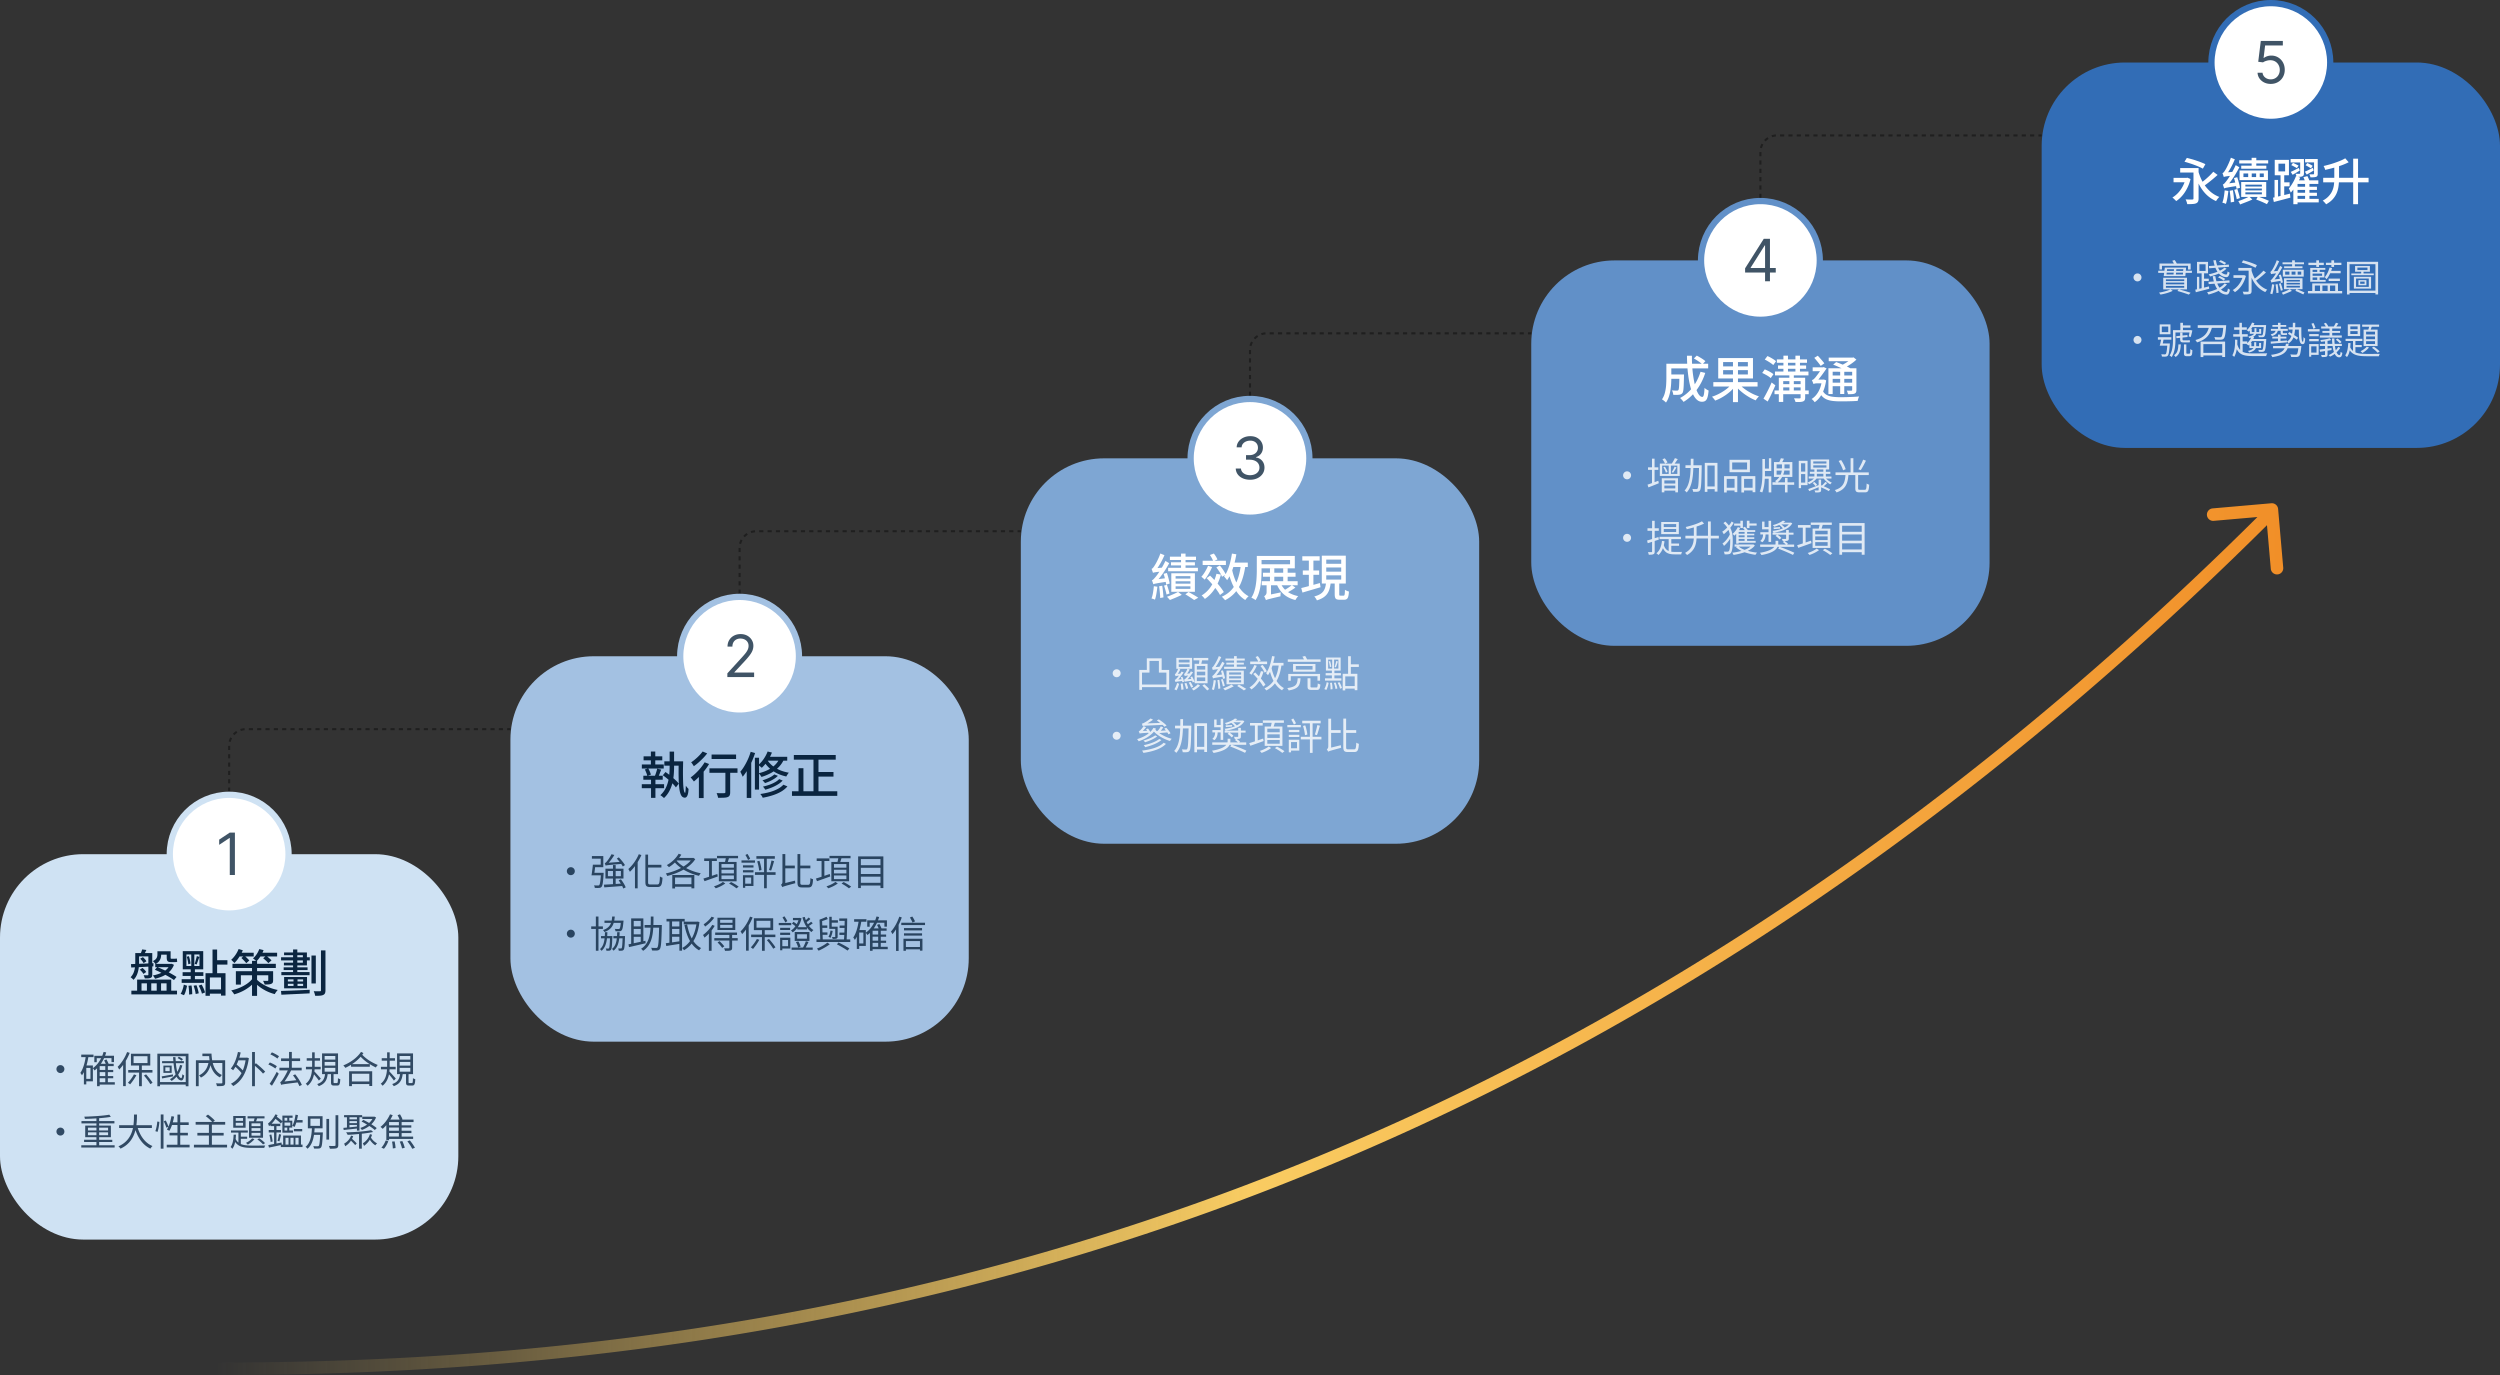 <svg xmlns="http://www.w3.org/2000/svg" width="1200" height="660" fill="none" viewBox="0 0 1200 660"><rect x="0" y="0" width="1200" height="660" fill="#333333" stroke="none"/><g clip-path="url(#a)"><rect width="220" height="185" x="980" y="30" fill="#326db6" rx="40"/><path fill="#fff" d="M1132.88 135.176v1.044h2.13v-1.044zm-.82 1.746v-2.448h3.81v2.448zm-1.16-3.222v3.996h6.12V133.7zm-1.04 4.842v-5.67h8.26v5.67zm1.69-10.098v1.188h4.84v-1.188zm2.95 2.808h4.9v.846h-10.76v-.846h4.73v-.81h-2.93v-2.79h7.11v2.79h-3.05zm-6.71 8.244h12.42v-12.69h-12.42zm-1.24-13.824h14.94v15.678h-1.28v-.702h-12.42v.702h-1.24zm-7.49 2.466v-.936h-2.61v-1.098h2.61v-1.152h1.31v1.152h3.5v1.098h-3.5v.936zm4.46 1.89v1.152h-5.04c-.5 1.098-1.09 2.106-1.76 2.844-.16-.234-.59-.756-.83-.972 1.01-1.17 1.84-2.88 2.29-4.644l1.22.288c-.12.45-.29.9-.45 1.332zm-.37 4.842h-5.4v-1.152h5.4zm-10.88-5.364h-2.23v1.008h2.23zm2.34 2.88v-1.062h-4.57v1.062zm-2.34 1.98v-1.17h-2.23v1.17zm-3.36.882v-6.642h7.25v.9h-2.73v1.008h2.28v2.682h-2.28v1.17h2.88v.882zm2.91-7.11v-.918h-3.79v-1.116h3.79v-1.152h1.3v1.152h2.3v1.116h-2.3v.918zm-.7 8.91v2.646h2.49v-2.646zm6.14 0h-2.5v2.646h2.5zm3.65 0h-2.5v2.646h2.5zm1.32 2.646h2.01v1.134h-16.43v-1.134h2.07v-3.672h12.35zm-22.02-11.862v-.972h-4.59v-.936h4.59v-.972h1.32v.972h4.39v.936h-4.39v.972h3.67v.9h-8.82v-.9zm-3.33 2.538v1.476h2.04v-1.476zm7.71 1.476v-1.476h-1.71v1.476zm-4.63 0h1.87v-1.476h-1.87zm-4.21.918v-3.294h10.03v3.294zm.04 2.826-1.01.288c-.04-.288-.09-.666-.18-1.044-3.49.54-4.05.648-4.36.828-.05-.27-.25-.846-.39-1.17.36-.072.73-.522 1.24-1.206.27-.306.81-1.08 1.44-2.07-1.78.216-2.16.27-2.4.396-.07-.234-.27-.81-.39-1.116.29-.072.57-.468.92-1.008.36-.522 1.53-2.61 2.17-4.572l1.16.486c-.72 1.692-1.62 3.456-2.56 4.806l1.76-.144a22 22 0 0 0 1.26-2.43l1.07.63c-1.07 2.088-2.4 4.194-3.77 5.868l2.6-.324c-.17-.612-.33-1.242-.53-1.782l.96-.234c.45 1.242.88 2.844 1.01 3.798m-5.22.846 1.08.18c-.22 1.656-.54 3.474-.94 4.626-.23-.108-.76-.27-1.04-.36.45-1.17.73-2.898.9-4.446m1.69.09.97-.162c.22 1.314.43 3.006.49 4.14l-1.03.18c-.02-1.134-.22-2.844-.43-4.158m1.62-.324.86-.27c.4 1.062.81 2.448.99 3.33l-.93.306c-.17-.918-.58-2.304-.92-3.366m3.65.99v.828h6.41v-.828zm0-1.422v.774h6.41v-.774zm0-1.404v.756h6.41v-.756zm7.67 4.464h-2.72c1.33.486 2.74 1.116 3.66 1.53l-.56.972c-.96-.468-2.45-1.17-3.78-1.71l.45-.792h-3.08l.95.81c-1.36.63-3.07 1.332-4.3 1.818a5.2 5.2 0 0 0-.56-.954c1.17-.432 2.88-1.152 3.86-1.674h-2.79v-5.274h8.87zm-21.89-11.538-.68 1.242c-1.46-.828-4.36-1.908-6.59-2.466l.65-1.098c2.19.522 5.11 1.494 6.62 2.322m-6.15 4.752.88.396c-.92 3.672-2.99 6.336-5.29 7.812-.2-.288-.74-.792-1.05-1.008 1.98-1.17 3.75-3.24 4.65-5.868h-4.29v-1.278h4.86zm9.3-2.124 1.21.864c-1.41 1.314-3.24 2.862-4.74 3.906 1.34 1.98 3.12 3.51 5.35 4.356-.29.27-.72.792-.92 1.17-3.02-1.314-5.18-3.744-6.6-6.93v6.372c0 .81-.2 1.224-.78 1.44-.57.216-1.53.234-3.02.234-.06-.36-.27-.954-.49-1.332 1.1.054 2.16.054 2.45.036.32-.018.43-.108.43-.396v-9.72h-4.95v-1.296h6.36v1.332c.39 1.332.9 2.592 1.54 3.744 1.43-1.08 3.12-2.61 4.16-3.78m-17.91-3.654-.84.756c-.6-.468-1.73-1.08-2.63-1.44l.84-.666c.92.342 2.02.918 2.63 1.35m-.86 2.232 1.08.432c-.67.684-1.53 1.278-2.52 1.8.7.63 1.47 1.008 2.34 1.044.34 0 .56-.45.66-1.512.27.27.69.504.98.612-.33 1.602-.8 2.178-1.55 2.16-1.46-.054-2.65-.684-3.6-1.728-1.37.594-2.86 1.062-4.27 1.422-.12-.27-.45-.792-.66-1.044 1.42-.288 2.91-.702 4.24-1.242q-.555-.837-.99-1.89l-3.02.234-.09-1.08 2.74-.198c-.27-.81-.47-1.674-.62-2.574h1.23c.14.882.34 1.728.61 2.484l5.6-.414.09 1.062-5.28.396c.27.558.56 1.044.89 1.476.84-.414 1.6-.9 2.14-1.44m.45 5.418-.85.738c-.59-.486-1.74-1.152-2.64-1.512l.79-.666c.93.378 2.1.99 2.7 1.44m-12.42-7.056v3.204h2.97v-3.204zm4.59 10.62.12 1.134c-2.28.612-4.69 1.206-6.44 1.674l-.25-1.242.81-.18v-5.976h1.1v5.724l1.13-.27v-7.128h-2.21v-5.508h5.29v5.508h-1.91v2.538h2.27v1.17h-2.27v3.132zm7.49-1.44 1.15.45c-.72.954-1.71 1.782-2.85 2.466.74.72 1.61 1.152 2.54 1.188.4.018.61-.522.76-1.692.27.234.7.504.97.612-.31 1.746-.81 2.376-1.62 2.358-1.53-.072-2.79-.738-3.8-1.818-1.51.774-3.2 1.35-4.86 1.782-.14-.27-.47-.846-.7-1.098 1.69-.36 3.38-.882 4.86-1.584-.5-.738-.92-1.584-1.26-2.52l-2.83.198-.09-1.098 2.58-.18c-.24-.81-.42-1.674-.54-2.556h1.26c.12.864.3 1.692.54 2.466l6.21-.432.09 1.08-5.92.432c.3.756.66 1.44 1.08 2.016.99-.594 1.83-1.278 2.43-2.07m-30.05-8.442v1.764h-1.22V126.5h6.93c-.22-.45-.52-.936-.79-1.332l1.13-.36c.42.486.81 1.152 1.06 1.692h6.66v2.862h-1.27v-1.764zm1.89 9.666v.846h8.79v-.846zm0-1.602v.828h8.79v-.828zm0-1.566v.81h8.79v-.81zm10.12 4.806h-3.85c2.07.522 4.23 1.17 5.6 1.656l-.89.864c-1.27-.486-3.38-1.188-5.47-1.746l.67-.774h-3.96l1.06.702c-1.48.792-3.91 1.476-5.89 1.8-.14-.252-.48-.684-.72-.936 1.91-.288 4.32-.936 5.48-1.566h-3.44v-5.598h11.41zm-5.35-7.146h3.39l.07-.882h-3.35c-.03.324-.07.612-.11.882m-4.39-.882-.11.882h3.37c.04-.288.07-.558.11-.882zm3.49-1.638h-3.29l-.11.828h3.35zm4.41.828.08-.828h-3.35l-.07.828zm1.28-.108h2.92v1.026h-3.01l-.14 1.566h-10.39l.22-1.566h-2.86v-1.026h2.98l.2-1.512h10.21zm-23.2 1.296a1.9 1.9 0 0 1 1.91 1.908 1.9 1.9 0 0 1-1.91 1.908 1.9 1.9 0 0 1-1.91-1.908 1.9 1.9 0 0 1 1.91-1.908m114.01 29.298v-1.35h-4.28v1.35zm0 2.268v-1.332h-4.28v1.332zm0 2.304v-1.35h-4.28v1.35zm-5.49-6.912h2.27c.14-.432.29-.918.4-1.368h-3.35v-1.026h8.13v1.026h-3.54c-.16.468-.34.954-.51 1.368h3.33v7.902h-6.73zm3.98 8.712.92-.522c1.04.63 2.21 1.62 2.81 2.304l-.98.63c-.59-.72-1.76-1.746-2.75-2.412m-2.48-.504 1.11.36c-.77.99-2.05 1.998-3.18 2.646-.2-.216-.63-.666-.9-.846 1.13-.522 2.28-1.332 2.97-2.16m-4.36-8.406v-1.332h-3.51v1.332zm0 2.304v-1.368h-3.51v1.368zm1.22-4.626v5.616h-5.94v-5.616zm-2.28 10.926v2.52c1.42.612 3.26.72 5.47.738.79 0 5.22 0 6.26-.036-.19.288-.41.792-.48 1.152h-5.78c-3.89 0-6.57-.432-8.19-2.844-.25 1.296-.68 2.448-1.37 3.276-.16-.252-.56-.666-.84-.864 1.08-1.296 1.38-3.708 1.47-5.904h1.12c-.04.684-.07 1.386-.15 2.052.35.738.8 1.314 1.34 1.746v-4.788h-3.57v-1.044h8.07v1.044h-3.35v1.926h3.04v1.026zm-6.54-5.598v1.026h-10.54v-1.026h4.64v-1.242h-3.4v-.918h3.4v-1.17h-4v-.99h2.22c-.25-.45-.6-.972-.92-1.386l.95-.378c.45.504.96 1.242 1.14 1.728l-.09.036h2.77c.34-.504.77-1.278.99-1.782l1.19.36c-.33.504-.69 1.008-.97 1.422h2.25v.99h-4.23v1.17h3.76v.918h-3.76v1.242zm-2.88 2.052.78-.594c.74.468 1.58 1.17 1.98 1.692l-.81.666c-.4-.522-1.23-1.278-1.95-1.764m-9.75-5.688-1.05.432c-.12-.63-.52-1.656-.9-2.43l.99-.342c.4.738.81 1.728.96 2.34m.5 8.856h-2.54v3.024h2.54zm1.03-1.08v5.184h-3.57v.846h-1v-6.03zm-4.54-1.35v-1.08h4.57v1.08zm0-2.394v-1.062h4.57v1.062zm-.63-2.322v-1.098h5.62v1.098zm14.55 7.416.99.45c-.45.792-1.08 1.512-1.79 2.178.42.864.89 1.296 1.39 1.296.29 0 .47-.396.56-1.548.23.234.57.378.84.486-.19 1.62-.61 2.142-1.49 2.16-.92 0-1.62-.576-2.18-1.656-.7.522-1.47.972-2.25 1.314-.12-.198-.45-.522-.68-.72.88-.396 1.76-.9 2.54-1.53-.27-.774-.47-1.728-.63-2.844h-2.42v1.224l1.91-.27.04.99-1.95.288v1.818c0 .612-.14.9-.59 1.08-.43.162-1.12.162-2.16.162-.05-.288-.23-.702-.38-1.008.76.018 1.46.018 1.66.018.21-.018.27-.072.27-.27v-1.62l-2.41.36-.18-1.08c.73-.072 1.62-.198 2.59-.324v-1.368h-2.52v-1.026h2.52v-1.224c-.67.09-1.32.18-1.95.234a4.5 4.5 0 0 0-.3-.846c1.56-.18 3.44-.486 4.46-.864l.78.828c-.53.18-1.14.324-1.79.432v1.44h2.29c-.07-.792-.13-1.656-.16-2.592h1.15c.02.954.07 1.818.14 2.592h3.46v1.026h-3.33c.11.774.25 1.44.41 2.016.47-.504.87-1.044 1.16-1.602m-27.63-7.722h-1.37c-.31 1.35-1.37 2.124-2.86 2.538-.09-.216-.33-.63-.54-.864 1.18-.252 2.07-.738 2.34-1.674h-2.25v-.936h3.4v-.972h-2.68v-.882h2.68v-1.062h1.22v1.062h2.74v.882h-2.74v.972h3.48v.936h-2.38v.666c0 .378.02.486.27.486h.94c.21 0 .59-.018.79-.072.02.27.03.576.07.828-.16.072-.52.09-.83.09h-1.19c-.91 0-1.09-.414-1.09-1.35zm3.02 4.626-.02.936c-2.79.234-5.67.45-7.72.63l-.07-1.026c.97-.054 2.18-.126 3.51-.234v-1.224h-2.72v-.9h2.72v-1.008h1.22v1.008h2.81v.9h-2.81v1.152zm.63 2.682h6.3s-.04.396-.07.576c-.29 2.628-.56 3.78-1.05 4.23-.36.342-.7.432-1.27.468-.51.018-1.52.018-2.54-.036a2.8 2.8 0 0 0-.4-1.224c1.03.09 2.05.108 2.41.108s.54-.018.71-.144c.3-.252.54-1.062.75-2.898h-5.16c-.89 2.25-2.76 3.6-7.35 4.248-.09-.306-.38-.828-.61-1.098 3.98-.504 5.72-1.494 6.53-3.15h-5.54v-1.08h5.92c.11-.342.18-.702.24-1.098h1.35c-.06.396-.13.738-.22 1.098m3.31-9h2.97c0 3.996 0 6.948.72 6.948.22 0 .31-.954.33-2.232.23.252.55.558.79.72-.11 1.944-.33 2.664-1.23 2.664-1.65 0-1.78-2.844-1.81-7.002h-1.84c-.07.972-.2 1.854-.4 2.646.74.468 1.43.918 1.88 1.26l-.62.972c-.39-.306-.97-.72-1.58-1.152-.49 1.224-1.22 2.178-2.38 2.916-.12-.234-.5-.666-.77-.846 1.08-.684 1.75-1.584 2.16-2.736-.58-.36-1.15-.738-1.66-1.044l.6-.828c.41.234.88.522 1.35.81q.18-.918.27-1.998h-1.91v-1.098h1.98c.02-.666.04-1.404.05-2.16h1.17c-.01.756-.03 1.494-.07 2.16m-25.2 7.974v3.798c1.15.576 2.67.756 4.65.756.82 0 6.12 0 7.2-.036-.24.324-.47.918-.56 1.314h-6.64c-3.93 0-6.12-.63-7.46-3.294-.23 1.332-.61 2.628-1.27 3.726-.2-.27-.62-.648-.89-.774 1.25-2.142 1.37-5.166 1.32-7.542l1.11.072c.02.702 0 1.422-.03 2.178.34 1.17.77 2.052 1.37 2.682v-6.354h-3.33v-1.188h2.97V158.3h-2.51v-1.188h2.51v-2.178h1.2v2.178h2.36v1.188h-2.36v2.106h2.81v1.188h-2.45v2.286h2.23v.846a9.7 9.7 0 0 0 1.88-2.682c-.27.072-.58.162-.92.234-.09-.216-.31-.54-.52-.72 1.69-.306 2.44-.792 2.79-1.332h-2.02v-1.566c-.16.198-.32.36-.49.522-.23-.18-.72-.504-1-.684 1.06-.9 2.01-2.268 2.55-3.654l1.15.288c-.12.306-.27.612-.41.9h6.03s-.02.306-.04.486c-.19 3.258-.39 4.482-.79 4.932-.25.288-.52.378-.97.414-.34.018-1.03.018-1.71-.036-.02-.27-.13-.648-.27-.9.67.072 1.24.09 1.49.09.24 0 .36-.036.49-.18.27-.27.45-1.278.61-3.834h-5.4c-.2.306-.39.594-.61.882h.29v1.494h1.31v-1.854h.94v1.854h1.33v-1.494h.95v2.34h-2.41c-.18.54-.59 1.044-1.46 1.458l.49.126c-.13.306-.27.612-.43.918h6.26l-.03.504c-.2 3.474-.4 4.752-.83 5.22-.25.288-.54.378-.97.414-.36.036-1.05.018-1.75-.018a2.6 2.6 0 0 0-.27-.936c.67.054 1.26.054 1.51.054.25.018.38 0 .51-.162.28-.306.45-1.35.63-4.104h-5.62c-.22.324-.41.63-.65.918h.33v1.566h1.33v-1.926h.99v1.926h1.37v-1.566h.97v2.466h-2.52c-.33.828-1.17 1.602-3.22 2.106-.11-.234-.38-.576-.62-.738 1.55-.324 2.33-.828 2.7-1.368h-1.96v-1.71c-.14.162-.29.306-.43.45-.23-.198-.72-.54-1.01-.702l.06-.054zm-9.81.126h-9.05v4.194h9.05zm-10.38 6.21v-7.434h11.77v7.398h-1.39v-.738h-9.05v.774zm-1.37-15.3h13.66s-.02.414-.04.594c-.3 3.762-.59 5.274-1.15 5.832-.36.378-.74.486-1.35.54-.54.036-1.65.018-2.77-.054-.02-.378-.16-.882-.41-1.224 1.15.09 2.23.108 2.64.108.36 0 .58-.036.76-.18.39-.36.66-1.548.9-4.356h-5.47c-.76 2.844-2.34 5.598-7.13 6.984-.15-.342-.49-.864-.78-1.134 4.41-1.17 5.8-3.528 6.43-5.85h-5.29zm-14.15 3.33v-2.7h-3.1v2.7zm1.06-3.708v4.716h-5.18v-4.716zm-3.69 9.126h3.4s-.01.36-.03.54c-.25 3.456-.51 4.824-.97 5.31-.27.324-.58.432-1.05.468-.36.036-1.06.036-1.76-.018-.04-.342-.15-.81-.33-1.116.69.054 1.35.072 1.61.072.27 0 .43-.036.57-.18.29-.288.51-1.368.72-3.996h-3.63c.25-.774.48-1.89.68-2.898h-1.55v-1.188h6.46v1.188h-3.76c-.11.612-.25 1.26-.36 1.818m6.09-5.274v3.474c0 2.466-.26 5.976-1.82 8.352-.22-.216-.7-.594-1.01-.738 1.48-2.214 1.64-5.31 1.64-7.632v-4.554h3.53v-3.546h1.26v1.26h3.61v1.098h-3.61v1.188h3.47l.22-.054.81.216a49 49 0 0 1-.76 3.114l-1.01-.252c.15-.504.29-1.224.4-1.926zm1.42 5.724h1.15c-.14 2.862-.58 4.878-2.52 6.066-.16-.288-.5-.684-.77-.882 1.69-.99 2.03-2.718 2.14-5.184m2.43-1.944h1.91c.32 0 .86-.036 1.09-.09.04.324.08.684.11.99-.25.09-.72.09-1.15.09h-2.16c-1.15 0-1.4-.486-1.4-1.638v-.558l-1.77.18-.12-.954 1.89-.198v-1.494h1.15v1.368l2.32-.234.13.954-2.45.252v.684c0 .486.07.648.45.648m1.89 6.426h.61c.2 0 .38-.018.47-.072a.51.51 0 0 0 .23-.378c.06-.288.09-.99.07-1.8.24.216.65.45.99.54-.01.846-.09 1.746-.18 2.052-.1.324-.28.54-.54.684-.23.108-.63.18-.93.18h-.97c-.4 0-.81-.072-1.07-.288-.28-.234-.34-.486-.34-1.314v-4.086h1.14v4.122c0 .108.01.234.14.288.07.054.22.072.38.072m-23.96-8.532a1.9 1.9 0 0 1 1.91 1.908 1.9 1.9 0 0 1-1.91 1.908 1.9 1.9 0 0 1-1.91-1.908 1.9 1.9 0 0 1 1.91-1.908" opacity=".8"/><path fill="#fff" d="M1120.46 79.104h2.28V85.8c0 1.12-.08 2.248-.22 3.384-.13 1.12-.4 2.216-.82 3.288-.41 1.056-1.04 2.064-1.87 3.024-.81.944-1.92 1.8-3.31 2.568a4.5 4.5 0 0 0-.46-.6q-.285-.336-.6-.648c-.2-.208-.4-.376-.57-.504q1.875-1.008 2.97-2.256 1.14-1.248 1.68-2.592.585-1.368.75-2.808c.11-.96.17-1.92.17-2.88zm9.07-2.952h2.33v21.864h-2.33zm-14.4 9.192h21.79v2.184h-21.79zm10.58-9.36 1.66 1.896c-1.01.512-2.15 1-3.41 1.464a56 56 0 0 1-3.91 1.224q-2.025.552-3.96.984a4 4 0 0 0-.31-.936c-.16-.368-.32-.68-.46-.936 1.26-.288 2.54-.624 3.82-1.008 1.28-.4 2.48-.824 3.62-1.272 1.15-.448 2.14-.92 2.95-1.416m-32.06 2.592v3.696h3.21v-3.696zm-1.78-1.848h6.82v7.416h-6.82zm2.79 6.696h1.77v11.112h-1.77zm-2.88 2.952h1.68v8.832h-1.68zm-.75 8.52q1.56-.336 3.72-.864 2.19-.528 4.44-1.08l.19 1.92-4.17 1.104c-1.39.368-2.65.696-3.77.984zm4.44-7.368h3.53v1.92h-3.53zm6.24 2.112h10.42v1.536h-10.42zm0 2.88h10.42v1.512h-10.42zm.1 2.928h11.18v1.704h-11.18zm.26-10.92 2.07.744c-.37.816-.8 1.656-1.3 2.52q-.72 1.296-1.56 2.52-.84 1.2-1.68 2.136c-.08-.16-.18-.36-.29-.6a9 9 0 0 0-.36-.744 3.7 3.7 0 0 0-.33-.624c.46-.528.91-1.128 1.34-1.8.45-.688.86-1.392 1.22-2.112.37-.736.67-1.416.89-2.04m.75 2.04h9.98v1.704h-9.98v9.744h-2.02V88.32l1.63-1.752zm3.62 1.008h2.09v8.784h-2.09zm-.82-2.544 1.92-.504c.23.416.44.872.65 1.368q.315.744.48 1.272l-2.01.6c-.1-.368-.24-.808-.44-1.32q-.285-.768-.6-1.416m-6.07-2.52c.51-.224 1.11-.504 1.78-.84q1.035-.528 2.13-1.08l.41 1.272c-.57.352-1.15.704-1.73 1.056q-.855.504-1.68.984zm.24-3.24.84-1.08q.645.264 1.44.648c.53.256.95.48 1.25.672l-.84 1.2c-.3-.208-.72-.448-1.25-.72q-.765-.432-1.44-.72m4.3-2.952h1.8v6.792q0 .624-.15.984-.135.336-.6.528c-.28.128-.66.208-1.12.24-.45.016-1 .024-1.64.024a6 6 0 0 0-.21-.744c-.1-.272-.2-.52-.31-.744q.645.024 1.17.024h.72c.15-.016.23-.04.27-.072a.37.37 0 0 0 .07-.24zm-4.59 0h5.6v1.656h-5.6zm6.84 6.096c.5-.208 1.08-.48 1.76-.816.67-.336 1.36-.688 2.08-1.056l.39 1.296q-.825.504-1.68 1.008c-.56.336-1.11.656-1.66.96zm.34-3.096.82-1.056c.43.176.89.392 1.39.648q.735.384 1.2.696l-.84 1.176q-.465-.288-1.2-.72c-.5-.288-.95-.536-1.37-.744m4.06-3h1.77v7.056c0 .4-.05.72-.14.96q-.15.336-.6.528-.435.168-1.11.216c-.44.032-1 .048-1.65.048a3.2 3.2 0 0 0-.22-.744 6 6 0 0 0-.29-.72c.44.016.83.024 1.18.024q.555 0 .72-.024c.22 0 .34-.104.34-.312zm-4.3 0h5.14v1.632h-5.14zm-31.61.6h13.9v1.536h-13.9zm.96 2.592h12.05v1.464h-12.05zm4.99-3.768h2.24v4.608h-2.24zm-3.93 7.512v1.752h9.77v-1.752zm-1.87-1.44h13.63v4.656h-13.63zm2.8 8.664v.912h7.92v-.912zm0 1.848v.936h7.92v-.936zm0-3.696v.888h7.92v-.888zm-2.01-1.272h12.02v7.152h-12.02zm7.2 8.424.81-1.464c.95.32 1.9.672 2.86 1.056s1.77.72 2.42 1.008l-.93 1.608a50 50 0 0 0-5.16-2.208m-3.34-1.44 1.51 1.416a44 44 0 0 1-3.02 1.272q-1.605.624-2.88 1.104c-.1-.224-.22-.488-.38-.792a7 7 0 0 0-.48-.792q.81-.288 1.77-.648c.64-.256 1.27-.52 1.9-.792.62-.288 1.15-.544 1.58-.768m-.5-12.024h1.7v3.624h-1.7zm3.81 0h1.73v3.6h-1.73zm-10.63 3.144 1.56-.408c.19.56.38 1.152.55 1.776q.27.936.48 1.8c.15.576.24 1.08.29 1.512l-1.65.504a26 26 0 0 0-.29-1.56c-.11-.592-.26-1.208-.43-1.848a25 25 0 0 0-.51-1.776m-2.06 6.096 1.56-.264c.14.88.27 1.84.38 2.88.11 1.024.19 1.912.22 2.664l-1.66.312c0-.512-.02-1.088-.07-1.728s-.11-1.296-.19-1.968q-.12-1.008-.24-1.896m-2.4-.192 1.77.288a41 41 0 0 1-.48 3.36c-.2 1.136-.44 2.088-.69 2.856a7 7 0 0 0-.84-.336c-.35-.112-.65-.2-.89-.264q.45-1.152.72-2.736c.18-1.072.31-2.128.41-3.168m-.43-6.408c-.04-.128-.09-.304-.17-.528l-.24-.72q-.12-.36-.24-.6c.21-.064.41-.208.62-.432q.315-.36.63-.912c.17-.224.42-.648.74-1.272.34-.64.69-1.376 1.06-2.208.38-.848.72-1.712 1-2.592l1.9.768c-.37.896-.78 1.792-1.22 2.688-.44.88-.9 1.728-1.4 2.544q-.72 1.2-1.44 2.184v.048s-.06.032-.19.096c-.11.064-.25.152-.43.264s-.33.232-.46.36c-.11.112-.16.216-.16.312m0 0-.05-1.584.98-.6 4.11-.336a10 10 0 0 0-.12.936c-.04.336-.06.616-.08.84-1.23.128-2.17.24-2.83.336-.64.08-1.1.152-1.39.216-.27.064-.48.128-.62.192m.16 5.496a4 4 0 0 0-.16-.552l-.24-.72a4 4 0 0 0-.24-.624c.25-.064.52-.24.79-.528s.57-.656.91-1.104c.19-.224.46-.592.82-1.104q.525-.768 1.17-1.824c.43-.704.87-1.464 1.3-2.28q.675-1.224 1.2-2.448l1.77 1.008c-.56 1.104-1.16 2.2-1.82 3.288a45 45 0 0 1-2.06 3.12q-1.08 1.464-2.19 2.664v.072s-.06.032-.19.096c-.11.064-.26.152-.43.264-.18.096-.33.208-.46.336-.11.112-.17.224-.17.336m0 0-.07-1.632.99-.648 5.59-.696q-.075.384-.12.912a6 6 0 0 0 0 .84c-1.28.192-2.31.352-3.1.48-.77.128-1.37.24-1.82.336q-.645.12-.96.216a1.7 1.7 0 0 0-.51.192m4.85.672 1.47-.432q.36 1.032.72 2.28c.24.816.41 1.52.52 2.112l-1.51.504c-.09-.608-.26-1.328-.5-2.16-.23-.832-.46-1.6-.7-2.304m-29.13-5.76h6.62v2.136h-6.62zm3.19-4.704h7.73v2.16h-7.73zm8.59 1.056c.51 1.984 1.22 3.816 2.14 5.496.91 1.68 2.04 3.152 3.38 4.416q2.01 1.872 4.68 2.904c-.16.144-.34.336-.55.576-.21.224-.4.464-.58.72-.17.256-.33.488-.45.696q-2.79-1.248-4.83-3.312c-1.36-1.392-2.5-3.016-3.43-4.872q-1.395-2.808-2.28-6.192zm7.3.72 2.08 1.536c-.68.608-1.41 1.24-2.18 1.896-.77.64-1.54 1.256-2.3 1.848q-1.14.888-2.16 1.56l-1.59-1.296c.66-.464 1.36-1.008 2.11-1.632a51 51 0 0 0 2.19-1.968 27 27 0 0 0 1.85-1.944m-9.51-1.776h2.45v14.592c0 .64-.09 1.136-.26 1.488-.18.368-.48.648-.92.84s-1.01.304-1.7.336c-.69.048-1.54.072-2.57.072a6.3 6.3 0 0 0-.31-1.176q-.21-.648-.48-1.104l1.34.048h1.9c.22-.016.37-.056.43-.12q.12-.12.12-.432zm-4.32-3.024 1.13-1.848a79 79 0 0 1 2.3.6c.82.224 1.64.48 2.45.768q1.245.408 2.31.84c.72.272 1.33.544 1.84.816l-1.2 2.136q-.735-.408-1.77-.864c-.69-.304-1.44-.608-2.26-.912-.8-.304-1.61-.584-2.45-.84-.81-.272-1.6-.504-2.35-.696m.53 7.728h.46l.4-.096 1.52.648a20.3 20.3 0 0 1-1.66 4.512c-.69 1.36-1.48 2.552-2.38 3.576q-1.335 1.536-2.85 2.52c-.13-.16-.31-.344-.53-.552-.21-.224-.43-.44-.67-.648-.23-.224-.43-.392-.63-.504.98-.592 1.88-1.328 2.72-2.208a14.6 14.6 0 0 0 2.2-3.072c.63-1.152 1.1-2.4 1.42-3.744z"/><circle cx="1090" cy="30" r="28.5" fill="#fff" stroke="#326db6" stroke-width="3"/><path fill="#405466" d="M1089.95 40.278q-1.74 0-3.15-.696a5.95 5.95 0 0 1-2.25-1.909 5.2 5.2 0 0 1-.92-2.764h2.39c.09.921.51 1.684 1.25 2.287.75.596 1.64.895 2.68.895.84 0 1.58-.196 2.23-.587a4.1 4.1 0 0 0 1.54-1.61q.57-1.035.57-2.337c0-.889-.2-1.68-.59-2.377a4.24 4.24 0 0 0-1.59-1.66c-.67-.405-1.45-.61-2.32-.617a6.3 6.3 0 0 0-1.91.289q-.99.288-1.62.745l-2.31-.278 1.23-10.023h10.58v2.188h-8.51l-.72 6.005h.12c.42-.331.94-.606 1.57-.825a6 6 0 0 1 1.97-.328q1.875 0 3.33.895 1.47.885 2.31 2.426c.56 1.027.85 2.2.85 3.52 0 1.3-.3 2.46-.88 3.48a6.4 6.4 0 0 1-2.39 2.406c-1.01.584-2.16.875-3.46.875"/><path stroke="#000" stroke-dasharray="2 2" d="M845 95V73a8 8 0 0 1 8-8h127" opacity=".4"/><rect width="220" height="185" x="735" y="125" fill="#6190c8" rx="40"/><path fill="#fff" d="m894.292 220.618 1.35.504c-.738 1.548-1.71 3.402-2.502 4.554l-1.116-.45c.774-1.206 1.746-3.168 2.268-4.608m-8.37 4.608-1.26.504c-.324-1.17-1.224-3.06-2.124-4.464l1.206-.45c.918 1.368 1.854 3.204 2.178 4.41m6.804 9.864h2.34c.702 0 .828-.45.918-3.024.288.252.864.486 1.224.594-.162 2.898-.522 3.672-2.034 3.672h-2.592c-1.584 0-2.034-.432-2.034-1.944v-6.354h-3.312c-.342 3.924-1.242 6.858-5.724 8.334-.144-.324-.54-.882-.828-1.134 4.194-1.26 4.86-3.798 5.148-7.2h-4.788v-1.278h7.236v-6.822h1.332v6.822h7.398v1.278h-5.112v6.336c0 .594.144.72.828.72m-16.542-3.762.864.54a18 18 0 0 1-1.656 1.53c1.152.504 2.34 1.062 3.06 1.494l-.63.846c-.864-.522-2.34-1.26-3.69-1.8v1.242c0 .612-.126.864-.576 1.026-.432.18-1.134.18-2.232.18-.054-.306-.216-.684-.378-.99.81.036 1.53.036 1.71.018.234-.018.288-.072.288-.252v-1.314a176 176 0 0 1-4.518 1.89l-.468-.99c1.26-.432 3.132-1.152 4.986-1.89v-2.664h1.188v2.718l.378.162a19 19 0 0 0 1.674-1.746m-3.96 1.422-.828.594c-.252-.414-.792-1.044-1.314-1.458l.792-.54c.522.396 1.08.972 1.35 1.404m-7.722-1.098h2.016v-4.104h-2.016zm2.016-9.27h-2.016v3.996h2.016zm1.116-1.188v11.664h-3.132v1.44h-1.098v-13.104zm4.446 6.246v1.278h3.132v-1.278zm0-2.088v1.098h3.132v-1.098zm-1.71-1.98v1.08h6.318v-1.08zm0-1.908v1.044h6.318v-1.044zm8.73 8.244h-2.574c.756.792 1.836 1.566 2.772 1.98-.234.198-.594.558-.756.81-1.116-.576-2.394-1.746-3.168-2.79h-3.42c-.846 1.08-2.322 2.178-3.6 2.718-.162-.27-.504-.63-.72-.81 1.044-.396 2.232-1.116 3.042-1.908h-2.502v-.99h2.736v-1.278h-2.178v-.99h2.178v-1.098h-1.782v-4.788h8.856v4.788H876.4v1.098h2.16v.99h-2.16v1.278h2.7zm-31.932-3.618v1.08c0 .486 0 .954-.018 1.458h3.078v7.74h-1.26v-6.57h-1.872c-.108 2.25-.432 4.662-1.206 6.588a6.7 6.7 0 0 0-1.206-.432c1.098-2.556 1.26-6.156 1.26-8.766v-6.858h1.224v4.59h1.908v-4.95h1.134v6.12zm5.598 1.746h1.944a7.3 7.3 0 0 0 .558-1.962h-2.502zm0-4.932v1.926h2.574v-1.926zm6.264 1.926v-1.926h-2.484v1.926zm0 3.006v-1.962h-2.556a9.6 9.6 0 0 1-.54 1.962zm2.178 3.672v1.206h-3.186v3.654h-1.242v-3.654h-5.994v-1.206h1.944a7 7 0 0 0-.72-.558 8 8 0 0 0 2.088-2.016h-2.592v-7.146h2.556c.27-.576.594-1.314.738-1.836l1.494.234c-.27.558-.558 1.134-.81 1.602h4.842v7.146h-4.896c-.486.9-1.188 1.8-2.178 2.574h3.528v-2.142h1.242v2.142zm-22.608-6.12v-3.402h-7.146v3.402zm1.35-4.68v5.958h-9.792v-5.958zm-7.362 9.144h-3.762v4.266h3.762zm-5.04 6.534v-7.83h6.354v7.668h-1.314v-.81h-3.762v.972zm9.612-2.268h4.086v-4.266h-4.086zm-1.296-5.562h6.696v7.704h-1.314v-.846h-4.086v.972h-1.296zm-19.044-5.238v.684c-.144 7.956-.27 10.566-.828 11.34-.324.468-.648.63-1.188.684-.486.072-1.314.072-2.106.018-.036-.396-.162-.972-.396-1.35.828.072 1.602.072 1.926.072.288.018.468-.036.594-.288.414-.504.576-2.952.702-9.846h-2.718c-.162 4.824-.774 9.126-3.204 11.754-.198-.288-.684-.72-1.008-.918 2.232-2.358 2.772-6.336 2.916-10.836h-2.484v-1.314h2.52c.018-1.026.018-2.07.018-3.132h1.314a178 178 0 0 1-.036 3.132zm2.736 10.188h3.492v-10.044h-3.492zm-1.26-11.34h6.084v13.806h-1.332v-1.188h-3.492v1.314h-1.26zm-24.102 9.27 1.8-.666.234 1.188c-1.71.702-3.546 1.44-4.986 1.998l-.432-1.332c.612-.18 1.332-.45 2.142-.738v-6.336h-1.908v-1.242h1.908v-4.158h1.242v4.158h1.8v1.242h-1.8zm9.954-.828h-5.256v1.494h5.256zm-5.256 3.834h5.256v-1.35h-5.256zm-1.242 1.89v-6.75h7.776v6.75h-1.278v-.846h-5.256v.846zm.324-15.876 1.116-.468c.504.594 1.062 1.422 1.296 1.998l-1.152.558c-.252-.558-.792-1.44-1.26-2.088m.414 3.852.774-.288c.54.792 1.062 1.836 1.26 2.52l-.81.342c-.18-.702-.684-1.782-1.224-2.574m4.698 2.61-.684-.288c.468-.684 1.098-1.836 1.404-2.61l.918.342c-.522.882-1.134 1.908-1.638 2.556m2.034.594v-4.014h-3.096v4.014zm-7.29-4.014v4.014h3.15v-4.014zm5.976-.954h2.466v5.922h-9.558v-5.922h5.706c.54-.72 1.17-1.854 1.53-2.646l1.368.486a37 37 0 0 1-1.512 2.16M781 226.252c1.062 0 1.908.846 1.908 1.908a1.9 1.9 0 0 1-1.908 1.908 1.9 1.9 0 0 1-1.908-1.908c0-1.062.846-1.908 1.908-1.908m103.212 37.488h9.414v-2.952h-9.414zm9.414-7.182h-9.414v2.952h9.414zm0-4.194h-9.414v2.916h9.414zm-10.728-1.296h12.114v15.21h-1.386v-1.224h-9.414v1.224h-1.314zm-5.634 5.418v-1.728h-5.958v1.728zm0 2.736v-1.746h-5.958v1.746zm0 2.754v-1.764h-5.958v1.764zm-7.218-8.244h2.952c.144-.558.288-1.206.396-1.782h-4.23v-1.152h10.098v1.152h-4.356c-.18.612-.396 1.242-.576 1.782h4.23v9.288h-8.514zm-.756 5.778.234 1.188c-2.232.81-4.59 1.656-6.354 2.268l-.54-1.26c.756-.234 1.692-.54 2.718-.864v-7.578h-2.34v-1.242h6.084v1.242h-2.394v7.128zm2.682 3.798 1.17.738c-1.152.9-3.024 1.818-4.59 2.34-.18-.27-.594-.684-.846-.954 1.548-.468 3.384-1.35 4.266-2.124m2.97.792.99-.72c1.206.594 2.79 1.548 3.618 2.214l-1.062.81c-.756-.666-2.322-1.656-3.546-2.304m-16.29-12.402h-3.654a12.4 12.4 0 0 1 1.656 1.512c.792-.414 1.458-.9 1.998-1.512m.936-.882.702.396c-1.602 2.754-5.274 3.942-9 4.464a3.2 3.2 0 0 0-.54-.846c1.764-.198 3.528-.576 5.04-1.206a13 13 0 0 0-1.746-1.656c-.738.324-1.512.612-2.394.882a3.4 3.4 0 0 0-.738-.774c2.196-.576 3.888-1.368 4.842-2.178l1.17.252c-.27.252-.576.486-.918.72h3.348zm-5.184 2.178.018.738c-1.098.108-2.088.18-3.006.252l-.144-.792c.882-.054 1.926-.126 3.132-.198m-6.948 3.546v.198c0 .918-.288 2.52-1.53 3.528-.234-.18-.738-.45-1.026-.594 1.134-.882 1.35-2.214 1.35-2.97v-.162h-1.296v-1.098h3.942v-1.368H845.8v-3.69h1.17v2.61h1.926v-3.006h1.242v10.134h-1.242v-3.582zm13.734 5.958h-6.822c2.25.828 5.274 2.034 6.894 2.808l-.648 1.062c-1.584-.81-4.77-2.16-7.11-3.06l.558-.81h-.846c-.702 1.494-2.646 3.06-7.722 3.924a4.5 4.5 0 0 0-.756-1.08c4.158-.684 6.048-1.782 6.912-2.844h-6.768v-1.134h7.308a3.2 3.2 0 0 0 .072-.684v-1.098h1.314v1.134c0 .216-.018.414-.036.648h3.672c-.396-.378-.972-.828-1.44-1.17l.54-.486h-.63c-.054-.324-.216-.72-.378-1.044.828.036 1.548.036 1.746.036.234-.018.288-.072.288-.27v-1.782h-4.194c.72.432 1.512 1.08 1.908 1.584l-.882.72c-.378-.522-1.224-1.242-1.944-1.71l.756-.594h-2.142v-.954h6.498v-1.314h1.278v1.314h2.268v.954h-2.268v1.818c0 .63-.126.9-.612 1.08-.306.108-.774.144-1.404.162.558.378 1.26.9 1.602 1.26l-.378.396h3.366zm-21.438-10.224v1.188h-1.26v-3.51h1.26v1.296h3.438v1.026zm-2.34 3.906v-.846h-2.862v.846zm0 1.71v-.918h-2.862v.918zm0 1.728v-.936h-2.862v.936zm-2.034-6.192v-1.098h-2.988v-1.044h2.988v-1.332h1.206v3.402l.936-.504c.522.54 1.116 1.188 1.422 1.602h3.564v.882h-3.888v.846h3.438v.792h-3.438v.918h3.438v.792h-3.438v.936h4.104v.882h-8.172v.468h-1.17v-4.734c-.288.324-.558.612-.846.882a8 8 0 0 0-.9-.828c.972-.828 1.926-2.052 2.52-3.258l1.134.36c-.162.36-.36.702-.576 1.062h2.79a13 13 0 0 0-.918-1.062v.036zm-4.176-3.114.954.648c-.414.774-.99 1.602-1.638 2.394 1.026 1.944 1.206 4.05 1.206 6.21 0 2.556-.198 4.824-.882 5.832a1.46 1.46 0 0 1-.972.594c-.612.126-1.332.126-2.07.09a2.9 2.9 0 0 0-.396-1.314c.864.072 1.548.054 1.926.018.288-.036.432-.126.594-.324.414-.594.576-2.61.576-4.932 0-.324 0-.648-.018-.972-.846 1.368-1.944 2.646-2.97 3.474-.144-.342-.468-.864-.756-1.134 1.314-.882 2.754-2.646 3.546-4.32a8.8 8.8 0 0 0-.648-2.232c-.738.792-1.53 1.53-2.25 2.088-.144-.36-.504-.9-.756-1.206.774-.468 1.638-1.206 2.412-2.034a11.2 11.2 0 0 0-1.818-2.088l.9-.738a12 12 0 0 1 1.728 1.89c.522-.63 1.008-1.314 1.332-1.944m9.036 12.06h-5.616c.702.612 1.674 1.134 2.808 1.548 1.098-.414 2.07-.936 2.808-1.548m1.332-1.08.774.54c-.81 1.062-2.016 1.908-3.402 2.574 1.386.414 2.916.684 4.464.846-.27.252-.612.738-.774 1.062a26 26 0 0 1-5.238-1.242c-1.656.594-3.474 1.008-5.31 1.296-.09-.306-.396-.846-.612-1.062 1.53-.18 3.06-.468 4.446-.882-1.062-.504-1.962-1.116-2.664-1.818l.54-.234h-1.188v-1.026h8.73zm-16.524-4.14v1.296h-3.87v7.938h-1.35v-7.938h-5.49c-.144 2.97-.918 5.886-4.572 7.974-.198-.306-.666-.792-.954-1.008 3.33-1.872 4.068-4.392 4.212-6.966h-4.032v-1.296h4.05v-3.996c-1.152.324-2.304.63-3.42.882a3.4 3.4 0 0 0-.486-1.08c2.844-.666 6.012-1.656 7.794-2.736l1.008 1.098c-1.008.522-2.25.99-3.582 1.422v4.41h5.472v-6.858h1.35v6.858zm-20.484-4.176v-1.422h-5.958v1.422zm0 2.376v-1.44h-5.958v1.44zm1.278-4.806v5.832h-8.46v-5.832zm-9.774 7.236.162 1.224c-.648.234-1.314.432-1.98.666v5.04c0 .738-.162 1.08-.612 1.296-.414.216-1.098.27-2.232.252a5.5 5.5 0 0 0-.396-1.242c.774.018 1.494.018 1.692.018.216 0 .306-.072.306-.342v-4.626c-.738.252-1.44.468-2.088.666l-.324-1.296c.666-.162 1.494-.414 2.412-.702v-3.942h-2.214v-1.242h2.214v-3.582h1.242v3.582h1.98v1.242h-1.98v3.546zm6.156 4.212v2.826c.522.072 1.098.108 1.692.108.432 0 2.862 0 3.474-.018-.18.288-.342.846-.396 1.188h-3.132c-2.592 0-4.482-.486-5.652-3.006-.486 1.35-1.206 2.448-2.142 3.294a7.6 7.6 0 0 0-1.008-.81c1.602-1.26 2.394-3.276 2.682-5.94l1.224.144a19 19 0 0 1-.342 1.908c.504 1.53 1.314 2.358 2.34 2.79v-5.688h-4.392v-1.134h10.278v1.134h-4.626v2.106h3.726v1.098zM781 256.252c1.062 0 1.908.846 1.908 1.908a1.9 1.9 0 0 1-1.908 1.908 1.9 1.9 0 0 1-1.908-1.908c0-1.062.846-1.908 1.908-1.908" opacity=".8"/><path fill="#fff" d="m879.92 175.04 1.44-1.248q1.128.408 2.424.936t2.472 1.08q1.2.552 2.016 1.032l-1.536 1.392a24 24 0 0 0-1.92-1.032 60 60 0 0 0-2.448-1.152 36 36 0 0 0-2.448-1.008m-2.28 1.728h12.192v1.68H879.68v10.704h-2.04zm11.4 0h2.04v10.392q0 .744-.192 1.128-.168.384-.672.624-.48.216-1.272.264a32 32 0 0 1-1.92.048 4.2 4.2 0 0 0-.216-.888q-.168-.48-.36-.84.744.024 1.368.024h.84q.216-.024.288-.096.096-.072.096-.288zm-11.256-5.112h11.736v1.704h-11.736zm1.08 8.568h10.872v1.632h-10.872zm0 3.456h10.872v1.704h-10.872zm4.416-6.168h1.968v11.592h-1.968zm5.472-5.856h.504l.456-.12 1.368 1.08a21 21 0 0 1-1.848 1.536q-1.032.768-2.16 1.44-1.128.648-2.232 1.152a6 6 0 0 0-.576-.696 5 5 0 0 0-.6-.6q.96-.432 1.92-1.008a20 20 0 0 0 1.824-1.2q.84-.624 1.344-1.176zm-17.904.12 1.68-1.032q.576.576 1.152 1.248.6.672 1.128 1.296t.864 1.104l-1.728 1.248a19 19 0 0 0-.864-1.176 26 26 0 0 0-1.104-1.368q-.576-.72-1.128-1.32m-.768 4.536h5.184v1.848h-5.184zm4.56 10.752q.696 1.584 1.92 2.352t2.976 1.008q1.776.24 4.056.24 1.272 0 2.832-.048t3.144-.12a59 59 0 0 0 2.856-.192q-.168.24-.312.624t-.264.792l-.168.72q-1.176.072-2.544.12a154 154 0 0 1-5.568.096q-2.112 0-3.768-.192-1.632-.192-2.904-.696a6.3 6.3 0 0 1-2.184-1.464q-.936-.984-1.608-2.592zm-.096-4.848h.552l.36-.048 1.104.408q-.6 3.912-2.04 6.528-1.44 2.592-3.48 3.96a4.4 4.4 0 0 0-.408-.552q-.264-.288-.552-.576a3.4 3.4 0 0 0-.528-.408q1.944-1.2 3.24-3.456t1.752-5.472zm-4.08 2.16v-1.68l.936-.48h3.84v1.8h-3.312q-.456 0-.888.12-.432.096-.576.24m0 0a2.6 2.6 0 0 0-.216-.624l-.288-.72a5 5 0 0 0-.264-.6q.288-.072.576-.216.288-.168.624-.528.288-.264.792-.912t1.08-1.44q.6-.816 1.104-1.56.528-.768.84-1.248v-.072l.648-.264 1.416.648q-.432.624-1.032 1.464-.576.816-1.224 1.704a77 77 0 0 1-1.296 1.68q-.624.792-1.152 1.368l-.24.144q-.24.12-.576.336a3 3 0 0 0-.552.432q-.24.216-.24.408m-17.568-11.88h14.472v1.656h-14.472zm-.912 5.856h16.08v1.824h-16.08zm-.216 9.072h16.416v1.8h-16.416zm1.68-12h13.488v1.608h-13.488zm1.584 8.952h9.792v1.584h-9.792zm1.008-13.656h2.184v8.616h-2.184zm5.76 0h2.184v8.616H861.8zm-2.904 8.808h2.136v8.784h-2.136zm5.4 1.8h2.184v9.504q0 .768-.216 1.176-.216.432-.792.672-.576.216-1.464.264-.864.048-2.16.024a7.2 7.2 0 0 0-.744-1.776q.888.024 1.68.024.792.024 1.056 0t.36-.096.096-.312zm-10.464 0h11.136v1.632h-9.024v9.984h-2.112zm-6.744-8.736 1.272-1.68q.72.288 1.512.72t1.488.888q.696.432 1.128.864l-1.32 1.848a9.6 9.6 0 0 0-1.128-.888 18 18 0 0 0-1.464-.936 14 14 0 0 0-1.488-.816m-1.248 6.432 1.248-1.728q.72.288 1.512.672t1.488.816q.72.432 1.176.84l-1.32 1.872a7 7 0 0 0-1.104-.864q-.696-.456-1.488-.864a15 15 0 0 0-1.512-.744m.624 12.336q.552-.936 1.224-2.208.696-1.296 1.392-2.736.72-1.44 1.296-2.832l1.8 1.368q-.552 1.272-1.176 2.64-.6 1.368-1.248 2.688a84 84 0 0 1-1.272 2.448zm-24.072-7.92h21.24v2.088h-21.24zm9.432-10.8h2.4v20.376h-2.4zm-.696 11.76 1.872.816a17.3 17.3 0 0 1-2.688 2.88 23.6 23.6 0 0 1-3.408 2.448q-1.8 1.08-3.624 1.752a5.5 5.5 0 0 0-.456-.648 20 20 0 0 0-.552-.672 6 6 0 0 0-.528-.552 22 22 0 0 0 2.664-1.056q1.344-.648 2.592-1.44a20 20 0 0 0 2.328-1.68 14 14 0 0 0 1.8-1.848m3.648-.12a14 14 0 0 0 1.848 1.8q1.08.888 2.352 1.68a26 26 0 0 0 2.64 1.44q1.368.624 2.688 1.056-.24.216-.552.576a20 20 0 0 0-.552.672q-.264.36-.456.672a25 25 0 0 1-2.688-1.272 33 33 0 0 1-2.64-1.68 27 27 0 0 1-2.448-1.992 19 19 0 0 1-1.992-2.16zm-7.68-6.624v2.088h11.88v-2.088zm0-3.864v2.064h11.88v-2.064zm-2.352-1.92h16.68v9.792h-16.68zm-23.52 7.872h5.76v2.088h-5.76zm4.896 0h2.208v.168q0 .168-.024.384v.36a177 177 0 0 1-.12 4.272q-.072 1.656-.216 2.544-.144.864-.408 1.2-.312.384-.672.552a3.1 3.1 0 0 1-.888.24 8 8 0 0 1-1.224.072q-.768 0-1.632-.024a5 5 0 0 0-.192-1.104 4 4 0 0 0-.432-1.032q.744.072 1.392.096t.96.024q.24 0 .408-.048a.9.9 0 0 0 .336-.216q.168-.216.264-.936.096-.744.144-2.232.072-1.488.096-3.96zm6.936-7.68 1.392-1.368q.72.36 1.512.84.792.456 1.488.936t1.152.888l-1.44 1.536a11 11 0 0 0-1.128-.912 23 23 0 0 0-1.464-1.008 22 22 0 0 0-1.512-.912m3.192 6.384 2.28.552q-1.512 4.68-4.176 8.208-2.64 3.528-6.264 5.712a3.7 3.7 0 0 0-.456-.624 27 27 0 0 1-.624-.696 6 6 0 0 0-.576-.552 18.7 18.7 0 0 0 6.048-5.136q2.472-3.216 3.768-7.464m-14.88-3.84h18.552v2.232h-18.552zm-1.512 0h2.376v6.888q0 1.32-.096 2.856a32 32 0 0 1-.36 3.144 19.6 19.6 0 0 1-.768 3.072q-.504 1.488-1.344 2.664a3.6 3.6 0 0 0-.552-.528q-.36-.312-.744-.6a6 6 0 0 0-.624-.408 9.7 9.7 0 0 0 1.416-3.216q.456-1.8.576-3.624t.12-3.384zm9.888-3.84h2.376a68 68 0 0 0 .216 6.096 56 56 0 0 0 .696 5.4q.456 2.496 1.08 4.344t1.392 2.88q.792 1.032 1.608 1.032.48 0 .72-1.008t.336-3.336q.408.384.96.744t1.008.528q-.192 2.136-.552 3.312t-1.008 1.632q-.624.456-1.632.456-1.248 0-2.28-.84-1.008-.84-1.824-2.376-.792-1.536-1.368-3.6a43 43 0 0 1-.936-4.536 63 63 0 0 1-.576-5.184 90 90 0 0 1-.216-5.544"/><circle cx="845" cy="125" r="28.5" fill="#fff" stroke="#6190c8" stroke-width="3"/><path fill="#405466" d="M837.648 130.824v-2.029l8.949-14.159h1.472v3.142h-.995l-6.761 10.699v.159h12.051v2.188zm9.585 4.176v-20.364h2.347V135z"/><path stroke="#000" stroke-dasharray="2 2" d="M600 190v-22a8 8 0 0 1 8-8h127" opacity=".4"/><rect width="220" height="185" x="490" y="220" fill="#7ea6d3" rx="40"/><path fill="#fff" d="m641.228 320.334-.594-.234c.252-.774.612-2.034.774-2.862l.792.288c-.306.936-.666 2.07-.972 2.808m-3.474-2.862.684-.18c.306.864.54 1.998.594 2.718l-.702.198c-.036-.738-.27-1.872-.576-2.736m-.252-.882v4.32h1.944v-4.32zm4.932 4.32v-4.32h-2.07v4.32zm1.44 4.68v1.08h-7.884v-1.08h3.312v-1.404h-2.988v-1.08h2.988v-1.224h-2.862v-6.264h7.074v6.264h-3.006v1.224h3.132v1.08h-3.132v1.404zm-7.236 5.58-.972-.432c.558-.828.954-2.214 1.152-3.312l.936.342c-.216 1.116-.576 2.538-1.116 3.402m1.782-3.402.882-.09c.216.99.324 2.268.306 3.114l-.954.108c.054-.846-.054-2.124-.234-3.132m1.836 0 .846-.162c.378.9.72 2.106.828 2.88l-.9.198c-.09-.792-.396-1.998-.774-2.916m1.836-.036.846-.306c.522.864 1.026 2.034 1.206 2.79l-.918.36c-.162-.774-.648-1.962-1.134-2.844m8.172 1.566v-4.626h-4.536v4.626zm1.98-9.18h-3.834v3.312h3.132v7.866h-1.278v-.774h-4.536v.846h-1.224v-7.938h2.592v-8.46h1.314v3.888h3.834zm-29.358 5.436h1.368c-.198 3.564-1.08 5.076-5.688 5.85-.108-.342-.45-.864-.684-1.134 4.194-.594 4.842-1.692 5.004-4.716m-4.518 1.188v-3.258h15.264v3.24h-1.242v-2.16h-12.816v2.178zm11.664-5.328v-1.728h-8.046v1.728zm-9.36-2.7h10.746v3.672h-10.746zm9.108 11.268h2.07c.522 0 .612-.288.684-1.962.306.216.864.432 1.242.522-.144 2.07-.522 2.628-1.782 2.628H629.6c-1.602 0-1.98-.396-1.98-1.728v-3.888h1.404v3.888c0 .468.126.54.756.54m-2.376-13.464h6.48v1.152h-15.75v-1.152h7.758a9 9 0 0 0-.738-1.35l1.332-.288c.324.486.702 1.152.918 1.638m-19.188 1.026v1.224h-8.118v-1.224h3.852c-.252-.63-.774-1.512-1.278-2.178l1.08-.45c.558.666 1.134 1.584 1.404 2.178l-.972.45zm-.144 4.716-1.062.594c-.324-.846-1.17-2.178-1.98-3.15l1.008-.522c.81.918 1.674 2.214 2.034 3.078m-5.976-3.042 1.152.36c-.666 1.53-1.692 3.222-2.61 4.32-.198-.216-.666-.63-.954-.81.936-1.008 1.836-2.466 2.412-3.87m5.328 9.486-1.098.828c-.378-.756-1.026-1.692-1.8-2.664-1.026 1.656-2.304 3.024-3.834 4.068a8 8 0 0 0-.936-.972 11.36 11.36 0 0 0 3.924-4.122c-.684-.81-1.44-1.62-2.142-2.322l.972-.72a92 92 0 0 1 1.8 1.854c.36-.792.666-1.62.918-2.52l1.242.252c-.324 1.188-.774 2.268-1.26 3.276.918 1.098 1.728 2.178 2.214 3.042m6.354-9.252h-2.988c-.144.432-.27.846-.432 1.26.378 1.746.936 3.402 1.656 4.842.864-1.674 1.404-3.708 1.764-6.102m2.304 0h-1.008c-.45 3.006-1.17 5.436-2.34 7.398.954 1.494 2.16 2.7 3.582 3.438-.306.234-.72.738-.936 1.062-1.35-.792-2.484-1.926-3.402-3.348-1.062 1.404-2.412 2.52-4.14 3.42-.162-.234-.648-.756-.918-.99 1.89-.882 3.294-2.07 4.356-3.618-.684-1.314-1.242-2.772-1.674-4.356a16 16 0 0 1-.99 1.656c-.18-.252-.612-.756-.9-.99 1.44-1.962 2.34-5.022 2.88-8.208l1.242.18a39 39 0 0 1-.684 3.096h4.932zm-23.742-1.386v-1.008h-4.104v-.972h4.104v-1.152h1.296v1.152h3.834v.972h-3.834v1.008h3.402v.918h-3.402v1.044h4.482v1.026H587.57v-1.026h4.77v-1.044h-3.708v-.918zm-2.376 8.424v1.062h5.778v-1.062zm0-1.872v1.044h5.778v-1.044zm0-1.854v1.044h5.778v-1.044zm7.056 5.67h-8.298v-6.552h8.298zm-8.982-2.862-1.026.306c-.054-.306-.126-.684-.198-1.08-3.708.558-4.248.684-4.572.864-.054-.27-.27-.864-.414-1.188.378-.09.774-.54 1.314-1.188.288-.324.846-1.098 1.494-2.088-1.872.234-2.25.288-2.502.414a10 10 0 0 0-.414-1.152c.306-.072.612-.45.954-.99.396-.522 1.638-2.61 2.358-4.554l1.152.486c-.756 1.71-1.728 3.438-2.7 4.806l1.89-.18c.468-.756.918-1.566 1.314-2.394l1.098.648c-1.134 2.07-2.538 4.176-3.96 5.868l2.736-.378a76 76 0 0 0-.504-1.764l.954-.234c.414 1.242.846 2.862 1.026 3.798m-5.472.864 1.044.18c-.198 1.656-.54 3.456-.936 4.626a7 7 0 0 0-.99-.36c.432-1.152.72-2.88.882-4.446m1.782.018.918-.144c.234 1.332.45 3.024.504 4.158l-.99.18c-.018-1.152-.216-2.862-.432-4.194m1.728-.27.846-.234c.378 1.026.792 2.358.972 3.204l-.9.324c-.144-.9-.558-2.268-.918-3.294m5.04 2.412 1.08.828c-1.26.684-2.988 1.44-4.194 1.944a6.7 6.7 0 0 0-.846-.918c1.224-.486 2.988-1.26 3.96-1.854m2.718.684.864-.666a57 57 0 0 1 3.51 2.07l-1.134.72c-.774-.594-2.106-1.44-3.24-2.124m-15.318-7.884v-1.71h-4.032v1.71zm0 2.754v-1.746h-4.032v1.746zm0 2.754v-1.746h-4.032v1.746zm-5.112-8.28h2.088c.09-.522.162-1.134.198-1.674h-2.79v-1.152h7.074v1.152h-2.97c-.126.558-.252 1.17-.378 1.674h3.006v9.342h-6.228zm-8.694 12.744-1.008-.522c.558-.756 1.062-2.07 1.314-3.042l.99.414c-.288 1.008-.72 2.322-1.296 3.15m1.98-3.204.99-.144c.198.936.378 2.124.414 2.916l-1.062.162c-.018-.792-.162-1.998-.342-2.934m-.9-9.324v1.296h5.202v-1.296zm0-2.16v1.296h5.202v-1.296zm.972 8.406.756-.252c.378.756.702 1.746.846 2.412l-.828.27c-.036-.18-.072-.396-.144-.63-2.484.288-2.934.36-3.186.486-.036-.234-.216-.756-.342-1.026.288-.054.576-.306.918-.702.216-.18.63-.702 1.116-1.35-1.152.126-1.458.198-1.638.288-.072-.234-.216-.738-.342-1.008.198-.036.342-.198.522-.45.18-.216.774-1.152 1.044-2.088h-.846v-5.256h7.56v5.256h-2.106l.954.306c-.36.72-.81 1.44-1.26 2.016l1.224-.09c.216-.324.432-.666.594-1.008l1.062.432c-.81 1.206-1.728 2.412-2.646 3.366l1.8-.18c-.144-.306-.27-.576-.414-.846l.81-.342c.45.81.918 1.836 1.134 2.52l-.864.378a8 8 0 0 0-.288-.828c-2.808.306-3.276.396-3.546.522v-.018a9 9 0 0 0-.342-1.026c.288-.054.558-.324.936-.684.198-.198.612-.702 1.098-1.314-1.188.126-1.512.18-1.674.288a7 7 0 0 0-.36-1.026c.198-.036.378-.198.54-.432.18-.234.792-1.134 1.116-2.034h-4.284l.864.252a11.8 11.8 0 0 1-1.206 2.16l1.188-.09c.216-.342.432-.666.594-1.026l1.026.414c-.792 1.26-1.71 2.484-2.61 3.438l1.584-.144c-.09-.342-.234-.666-.36-.954m1.782 2.952.936-.252c.342.828.72 1.926.828 2.628l-.972.288c-.126-.72-.468-1.818-.792-2.664m2.016-.378.9-.342c.486.738 1.008 1.71 1.242 2.34l-.954.396c-.216-.648-.72-1.656-1.188-2.394m4.392.756 1.08.648c-.81.882-2.088 1.818-3.15 2.358a9 9 0 0 0-.846-.828c1.08-.522 2.304-1.44 2.916-2.178m2.178.666.936-.63c.81.684 1.836 1.62 2.322 2.286l-.954.684c-.504-.648-1.494-1.638-2.304-2.34m-28.962-.504h11.7v-5.742h-3.6v-5.58h-4.518v5.58h-3.582zm9.432-7.002h3.6v9.45h-1.332v-1.188h-11.7v1.314h-1.314v-9.576h3.618v-5.562h7.128zm-21.6-.324c1.062 0 1.908.846 1.908 1.908a1.9 1.9 0 0 1-1.908 1.908 1.9 1.9 0 0 1-1.908-1.908c0-1.062.846-1.908 1.908-1.908m102.942 37.596 4.68-1.152c0 .378.072.936.126 1.242-5.148 1.386-5.814 1.602-6.246 1.89-.108-.324-.414-.882-.63-1.134.27-.198.702-.594.702-1.35v-13.392h1.368v5.526h4.572v1.314h-4.572zm8.208.846h2.79c.846 0 .954-.666 1.08-3.24.324.27.864.504 1.242.576-.18 2.934-.54 3.942-2.232 3.942h-3.024c-1.746 0-2.214-.522-2.214-2.466v-13.572h1.35v5.544h4.842v1.314h-4.842v6.732c0 .99.162 1.17 1.008 1.17m-25.074-12.51-1.008.612c-.27-.648-.828-1.656-1.26-2.394l.954-.54c.486.738 1.044 1.692 1.314 2.322m2.322.81v1.098h-6.48v-1.098zm-1.836 8.208H619.7v2.97h2.862zm1.098-1.116v5.202h-3.96v.846h-1.08v-6.048zm-5.04-1.332v-1.062h5.058v1.062zm0-2.34v-1.062h5.058v1.062zm15.66 2.25v1.26h-4.23v6.444h-1.296v-6.444h-4.374v-1.26h4.374v-6.462h-3.69v-1.26h8.856v1.26h-3.87v6.462zm-8.838-5.202 1.08-.288c.504 1.422.9 3.24 1.008 4.428l-1.152.288c-.09-1.206-.468-3.042-.936-4.428m6.696 4.41-1.026-.306c.432-1.188.936-3.15 1.188-4.536l1.26.324c-.432 1.512-.972 3.366-1.422 4.518m-17.874-1.386v-1.728h-5.958v1.728zm0 2.736v-1.746h-5.958v1.746zm0 2.754v-1.764h-5.958v1.764zm-7.218-8.244h2.952c.144-.558.288-1.206.396-1.782h-4.23v-1.152h10.098v1.152h-4.356c-.18.612-.396 1.242-.576 1.782h4.23v9.288h-8.514zm-.756 5.778.234 1.188c-2.232.81-4.59 1.656-6.354 2.268l-.54-1.26c.756-.234 1.692-.54 2.718-.864v-7.578h-2.34v-1.242h6.084v1.242h-2.394v7.128zm2.682 3.798 1.17.738c-1.152.9-3.024 1.818-4.59 2.34-.18-.27-.594-.684-.846-.954 1.548-.468 3.384-1.35 4.266-2.124m2.97.792.99-.72c1.206.594 2.79 1.548 3.618 2.214l-1.062.81c-.756-.666-2.322-1.656-3.546-2.304m-16.29-12.402h-3.654a12.4 12.4 0 0 1 1.656 1.512c.792-.414 1.458-.9 1.998-1.512m.936-.882.702.396c-1.602 2.754-5.274 3.942-9 4.464a3.2 3.2 0 0 0-.54-.846c1.764-.198 3.528-.576 5.04-1.206a13 13 0 0 0-1.746-1.656c-.738.324-1.512.612-2.394.882a3.4 3.4 0 0 0-.738-.774c2.196-.576 3.888-1.368 4.842-2.178l1.17.252c-.27.252-.576.486-.918.72h3.348zm-5.184 2.178.018.738c-1.098.108-2.088.18-3.006.252l-.144-.792c.882-.054 1.926-.126 3.132-.198m-6.948 3.546v.198c0 .918-.288 2.52-1.53 3.528-.234-.18-.738-.45-1.026-.594 1.134-.882 1.35-2.214 1.35-2.97v-.162h-1.296v-1.098h3.942v-1.368H582.8v-3.69h1.17v2.61h1.926v-3.006h1.242v10.134h-1.242v-3.582zm13.734 5.958h-6.822c2.25.828 5.274 2.034 6.894 2.808l-.648 1.062c-1.584-.81-4.77-2.16-7.11-3.06l.558-.81h-.846c-.702 1.494-2.646 3.06-7.722 3.924a4.5 4.5 0 0 0-.756-1.08c4.158-.684 6.048-1.782 6.912-2.844h-6.768v-1.134h7.308a3.2 3.2 0 0 0 .072-.684v-1.098h1.314v1.134c0 .216-.018.414-.036.648h3.672c-.396-.378-.972-.828-1.44-1.17l.54-.486h-.63c-.054-.324-.216-.72-.378-1.044.828.036 1.548.036 1.746.036.234-.018.288-.072.288-.27v-1.782h-4.194c.72.432 1.512 1.08 1.908 1.584l-.882.72c-.378-.522-1.224-1.242-1.944-1.71l.756-.594h-2.142v-.954h6.498v-1.314h1.278v1.314h2.268v.954h-2.268v1.818c0 .63-.126.9-.612 1.08-.306.108-.774.144-1.404.162.558.378 1.26.9 1.602 1.26l-.378.396h3.366zm-26.37-9.18v.684c-.144 7.956-.27 10.566-.828 11.34-.324.468-.648.63-1.188.684-.486.072-1.314.072-2.106.018-.036-.396-.162-.972-.396-1.35.828.072 1.602.072 1.926.072.288.018.468-.036.594-.288.414-.504.576-2.952.702-9.846h-2.718c-.162 4.824-.774 9.126-3.204 11.754-.198-.288-.684-.72-1.008-.918 2.232-2.358 2.772-6.336 2.916-10.836h-2.484v-1.314h2.52c.018-1.026.018-2.07.018-3.132h1.314a178 178 0 0 1-.036 3.132zm2.736 10.188h3.492v-10.044h-3.492zm-1.26-11.34h6.084v13.806h-1.332v-1.188h-3.492v1.314h-1.26zm-13.338 1.098-1.044.576a15 15 0 0 0-.918-.9c-8.118.378-8.964.378-9.522.558a8 8 0 0 0-.396-1.152c.324-.036.702-.18 1.116-.414.486-.234 1.98-1.116 3.078-2.07l1.188.594a23 23 0 0 1-2.718 1.764l6.12-.216a23 23 0 0 0-1.602-1.17l.972-.522c1.314.828 2.916 2.07 3.726 2.952m-1.404 8.262 1.098.54c-2.196 2.34-6.318 3.69-10.818 4.32-.144-.324-.396-.792-.648-1.098 4.356-.504 8.37-1.71 10.368-3.762m-4.068-3.546.99.486c-1.476 1.188-3.87 2.214-5.832 2.826-.198-.252-.504-.612-.792-.828 1.926-.54 4.338-1.476 5.634-2.484m1.962 1.728 1.026.522c-1.854 1.548-4.95 2.754-7.776 3.42a5.6 5.6 0 0 0-.72-.972c2.736-.54 5.814-1.62 7.47-2.97m5.4-2.718-1.008.486a6.6 6.6 0 0 0-.54-.9c-2.196.162-3.276.252-3.834.324 1.71 1.188 3.888 2.196 5.976 2.736-.288.234-.648.72-.846 1.044-2.808-.846-5.796-2.502-7.704-4.5-1.8 2.16-4.446 3.654-7.326 4.644-.144-.27-.522-.81-.774-1.044 2.07-.612 3.978-1.512 5.508-2.7-.036-.126-.09-.234-.144-.36-3.294.198-3.852.27-4.14.396-.072-.27-.27-.846-.432-1.134.234-.054.486-.198.72-.432.27-.234 1.098-1.116 1.62-2.034l1.206.522a14 14 0 0 1-1.602 1.818l2.088-.09c-.18-.27-.36-.504-.54-.738l.972-.342c.396.504.81 1.134 1.098 1.638a8.5 8.5 0 0 0 1.512-1.962l1.224.378c-.09.162-.198.342-.306.504.27.288.54.576.882.864l-.09-.198c.198-.054.396-.18.576-.396.216-.198.864-1.044 1.224-1.872l1.206.504a12 12 0 0 1-1.206 1.62l2.448-.144c-.234-.306-.504-.594-.756-.864l.936-.432c.81.81 1.674 1.89 2.052 2.664M536 351.252c1.062 0 1.908.846 1.908 1.908a1.9 1.9 0 0 1-1.908 1.908 1.9 1.9 0 0 1-1.908-1.908c0-1.062.846-1.908 1.908-1.908" opacity=".8"/><path fill="#fff" d="M625.104 266.992h8.328v2.088h-8.328zm.24 6.816h7.848v2.088h-7.848zm-.744 8.448q1.128-.264 2.592-.648t3.096-.84q1.656-.456 3.264-.912l.312 2.016q-2.256.672-4.56 1.344a432 432 0 0 0-4.128 1.224zm12-9.864v2.016h7.176v-2.016zm0 3.768v2.04h7.176v-2.04zm0-7.56v2.016h7.176V268.6zm-2.136-1.872h11.52v13.368h-11.52zm6.192 12.48h2.184v5.976q0 .48.096.6.12.12.504.12h1.488q.24 0 .36-.192.144-.192.192-.792.072-.6.096-1.824.24.168.576.336t.696.312q.36.12.648.192-.096 1.56-.336 2.4-.24.864-.72 1.2t-1.272.336h-2.112q-.984 0-1.512-.24-.504-.24-.696-.84-.192-.576-.192-1.608zm-4.152.504h2.232a18 18 0 0 1-.528 2.832 7.5 7.5 0 0 1-1.056 2.352q-.696 1.056-1.92 1.872t-3.12 1.416a5 5 0 0 0-.336-.648 5.5 5.5 0 0 0-.456-.672 3.4 3.4 0 0 0-.48-.552q1.68-.456 2.736-1.08t1.632-1.44q.6-.84.888-1.848.288-1.032.408-2.232m-8.256-11.88h2.184v14.112l-2.184.36zm-22.032 7.08h15.648v1.92h-15.648zm-.6 4.056h17.256v1.944h-17.256zm3.96-6.144h2.088v7.152h-2.088zm6.36 0h2.136v7.104h-2.136zm-12.672-5.976h2.28v7.08q0 1.536-.096 3.384a39 39 0 0 1-.384 3.744q-.288 1.92-.864 3.72a13.8 13.8 0 0 1-1.536 3.288 4.6 4.6 0 0 0-.6-.432q-.36-.216-.744-.432-.384-.192-.672-.312a11.8 11.8 0 0 0 1.416-3.048q.528-1.656.768-3.384.264-1.752.336-3.408.096-1.68.096-3.12zm1.368 0h16.872v5.952h-16.872v-1.944h14.592v-2.064h-14.592zm9.96 12.864a9.75 9.75 0 0 0 3.168 4.152q2.184 1.632 5.4 2.28-.36.336-.744.888t-.624.984q-3.408-.84-5.664-2.832-2.232-1.992-3.408-5.04zm5.496 1.128 1.704 1.2q-.984.72-2.16 1.416-1.176.672-2.136 1.152l-1.464-1.104a23 23 0 0 0 1.392-.792 32 32 0 0 0 1.44-.936q.696-.504 1.224-.936m-12.456 7.248-.072-1.704.888-.72 6.336-1.32q-.072.432-.12.984t-.024.888l-3.456.816q-1.296.336-2.016.504-.696.192-1.032.312-.312.12-.504.24m0 0a2.6 2.6 0 0 0-.216-.624q-.144-.336-.312-.696a2.5 2.5 0 0 0-.336-.528q.36-.216.768-.696.432-.504.432-1.344v-4.344l2.112.072v5.832l-.24.168q-.24.144-.624.408-.36.264-.72.576t-.624.624q-.24.312-.24.552m-30.36-18.936h11.16v2.04h-11.16zm2.592 2.424 1.944.6a24 24 0 0 1-1.032 2.184q-.6 1.104-1.248 2.112a17 17 0 0 1-1.296 1.776 3 3 0 0 0-.456-.456 20 20 0 0 0-.6-.528 3.4 3.4 0 0 0-.528-.408 15 15 0 0 0 1.776-2.448 21.5 21.5 0 0 0 1.44-2.832m4.032 3.84 2.16.384q-1.08 3.888-3 6.84t-4.728 4.848a6 6 0 0 0-.432-.552 10 10 0 0 0-.576-.624 4.3 4.3 0 0 0-.552-.48 14.1 14.1 0 0 0 4.464-4.296q1.8-2.664 2.664-6.12m-.048-3.072 1.68-.912q.576.672 1.128 1.464.552.768 1.008 1.536.48.768.696 1.392l-1.8 1.032a9.5 9.5 0 0 0-.648-1.416 17 17 0 0 0-.984-1.584 19 19 0 0 0-1.08-1.512m-4.68 5.16 1.656-1.2a42 42 0 0 1 1.872 1.896q.96 1.032 1.872 2.088a29 29 0 0 1 1.632 2.064q.744.984 1.224 1.824l-1.824 1.416a15 15 0 0 0-1.152-1.848 28 28 0 0 0-1.584-2.112 47 47 0 0 0-1.848-2.16 45 45 0 0 0-1.848-1.968m11.808-7.464h7.968v2.112h-7.968zm.36-4.32 2.112.336a50 50 0 0 1-1.032 4.704q-.6 2.28-1.464 4.248-.84 1.968-1.944 3.48a9 9 0 0 0-.408-.552 20 20 0 0 0-.552-.672 10 10 0 0 0-.504-.552q.984-1.296 1.704-3.024a25 25 0 0 0 1.248-3.792q.504-2.04.84-4.176m4.248 5.736 2.184.24q-.6 4.104-1.776 7.248-1.152 3.144-3.096 5.4t-4.872 3.768a4.5 4.5 0 0 0-.432-.528l-.6-.648a7 7 0 0 0-.552-.504q2.88-1.296 4.728-3.36t2.88-4.944q1.056-2.904 1.536-6.672m-4.176 2.016a29.4 29.4 0 0 0 1.656 5.28q1.08 2.472 2.64 4.416 1.56 1.92 3.624 3.024-.24.216-.552.528-.312.336-.6.672-.264.336-.432.624a13.4 13.4 0 0 1-3.744-3.432q-1.584-2.112-2.712-4.824a37.4 37.4 0 0 1-1.8-5.856zm-10.656-7.08 1.896-.696q.528.648 1.008 1.464.48.792.72 1.392l-2.04.84q-.192-.624-.648-1.464a17 17 0 0 0-.936-1.536m-13.848-.648h2.16v7.968h-2.16zm-5.352 1.464h12.528v1.584h-12.528zm.528 2.688h11.472v1.488H562.08zm-1.368 2.64h14.28v1.656h-14.28zm3.576 6.456v1.176h7.104v-1.176zm0 2.448v1.2h7.104v-1.2zm0-4.896v1.176h7.104v-1.176zm-2.064-1.392h11.328v8.904h-11.328zm6.744 10.128 1.512-1.128q.816.432 1.68.936.864.48 1.632.936.792.48 1.368.888l-1.968 1.104a54 54 0 0 0-1.944-1.32 40 40 0 0 0-2.28-1.416m-3.504-1.176 1.8 1.44q-.888.432-1.896.864-1.008.456-2.016.864-.984.408-1.8.72a38 38 0 0 0-.672-.768q-.408-.456-.744-.768a36 36 0 0 0 1.8-.696 53 53 0 0 0 1.92-.84q.96-.432 1.608-.816m-6.936-8.688 1.584-.384q.288.816.552 1.776.264.936.48 1.8t.312 1.488l-1.68.528q-.096-.672-.288-1.56a59 59 0 0 0-.432-1.848q-.24-.96-.528-1.8m-2.16 6 1.488-.264q.24 1.344.384 2.904.168 1.56.216 2.688l-1.584.288a13 13 0 0 0-.072-1.728 45 45 0 0 0-.192-1.968 29 29 0 0 0-.24-1.92m-2.52-.048 1.704.264a64 64 0 0 1-.48 3.384q-.288 1.68-.696 2.832a6 6 0 0 0-.792-.336 7 7 0 0 0-.864-.24q.456-1.152.72-2.736a45 45 0 0 0 .408-3.168m-.432-6.408a5 5 0 0 0-.168-.552q-.12-.36-.264-.72a4 4 0 0 0-.24-.624q.312-.096.624-.432.336-.36.672-.912.264-.36.792-1.296t1.104-2.184q.6-1.272 1.032-2.568l1.968.816a36 36 0 0 1-1.968 3.96q-1.128 1.968-2.28 3.408v.048l-.192.12q-.192.096-.456.264a3 3 0 0 0-.432.36q-.192.168-.192.312m0 0-.048-1.584.984-.6 4.176-.36a8 8 0 0 0-.144.96q-.048.504-.072.816-1.392.168-2.304.288-.888.096-1.392.192a7 7 0 0 0-.768.144q-.264.072-.432.144m.168 5.496a6 6 0 0 0-.168-.576q-.12-.36-.264-.744a6 6 0 0 0-.24-.648q.408-.072.816-.504.432-.456.984-1.104.288-.336.84-1.08.552-.768 1.224-1.824t1.368-2.28 1.248-2.448l1.824 1.08a43 43 0 0 1-1.92 3.264 41 41 0 0 1-2.16 3.096 36 36 0 0 1-2.256 2.664v.048l-.192.12q-.192.096-.456.264a2 2 0 0 0-.456.336q-.192.168-.192.336m0 0-.072-1.632.984-.648 5.736-.72a36 36 0 0 0-.096.936 7 7 0 0 0 0 .84 81 81 0 0 0-3.192.48q-1.2.192-1.872.336-.648.12-.984.216a1.7 1.7 0 0 0-.504.192m5.16.624 1.368-.408q.36.984.72 2.184.36 1.176.528 2.04l-1.44.48a16 16 0 0 0-.504-2.064q-.336-1.2-.672-2.232"/><circle cx="600" cy="220" r="28.5" fill="#fff" stroke="#7ea6d3" stroke-width="3"/><path fill="#405466" d="M600.075 230.278q-1.97 0-3.51-.676-1.531-.676-2.437-1.879-.894-1.214-.974-2.814h2.506q.08.984.676 1.7.597.707 1.561 1.094.965.388 2.138.388 1.312 0 2.326-.458 1.015-.457 1.591-1.272.577-.816.577-1.889 0-1.124-.557-1.979-.557-.866-1.63-1.352-1.074-.488-2.625-.488h-1.631v-2.187h1.631q1.213 0 2.127-.438a3.4 3.4 0 0 0 1.442-1.233q.527-.795.527-1.869 0-1.033-.457-1.8a3.13 3.13 0 0 0-1.293-1.193q-.825-.427-1.949-.427-1.053 0-1.988.387a3.7 3.7 0 0 0-1.512 1.104q-.586.716-.636 1.73h-2.386q.059-1.6.964-2.804.904-1.212 2.367-1.889 1.471-.676 3.231-.676 1.89 0 3.242.766 1.352.755 2.078 1.998t.726 2.685q0 1.72-.905 2.933-.895 1.214-2.436 1.68v.16q1.929.317 3.012 1.64 1.084 1.313 1.084 3.252 0 1.66-.905 2.983-.894 1.312-2.446 2.068-1.55.755-3.529.755"/><path stroke="#000" stroke-dasharray="2 2" d="M355 285v-22a8 8 0 0 1 8-8h127" opacity=".4"/><rect width="220" height="185" x="245" y="315" fill="#a3c1e2" rx="40"/><path fill="#0a2540" d="M413.212 423.74h9.414v-2.952h-9.414zm9.414-7.182h-9.414v2.952h9.414zm0-4.194h-9.414v2.916h9.414zm-10.728-1.296h12.114v15.21h-1.386v-1.224h-9.414v1.224h-1.314zm-5.634 5.418v-1.728h-5.958v1.728zm0 2.736v-1.746h-5.958v1.746zm0 2.754v-1.764h-5.958v1.764zm-7.218-8.244h2.952c.144-.558.288-1.206.396-1.782h-4.23v-1.152h10.098v1.152h-4.356c-.18.612-.396 1.242-.576 1.782h4.23v9.288h-8.514zm-.756 5.778.234 1.188c-2.232.81-4.59 1.656-6.354 2.268l-.54-1.26c.756-.234 1.692-.54 2.718-.864v-7.578h-2.34v-1.242h6.084v1.242h-2.394v7.128zm2.682 3.798 1.17.738c-1.152.9-3.024 1.818-4.59 2.34-.18-.27-.594-.684-.846-.954 1.548-.468 3.384-1.35 4.266-2.124m2.97.792.99-.72c1.206.594 2.79 1.548 3.618 2.214l-1.062.81c-.756-.666-2.322-1.656-3.546-2.304m-27-.252 4.68-1.152c0 .378.072.936.126 1.242-5.148 1.386-5.814 1.602-6.246 1.89-.108-.324-.414-.882-.63-1.134.27-.198.702-.594.702-1.35v-13.392h1.368v5.526h4.572v1.314h-4.572zm8.208.846h2.79c.846 0 .954-.666 1.08-3.24.324.27.864.504 1.242.576-.18 2.934-.54 3.942-2.232 3.942h-3.024c-1.746 0-2.214-.522-2.214-2.466v-13.572h1.35v5.544h4.842v1.314h-4.842v6.732c0 .99.162 1.17 1.008 1.17m-25.074-12.51-1.008.612c-.27-.648-.828-1.656-1.26-2.394l.954-.54c.486.738 1.044 1.692 1.314 2.322m2.322.81v1.098h-6.48v-1.098zm-1.836 8.208H357.7v2.97h2.862zm1.098-1.116v5.202h-3.96v.846h-1.08v-6.048zm-5.04-1.332v-1.062h5.058v1.062zm0-2.34v-1.062h5.058v1.062zm15.66 2.25v1.26h-4.23v6.444h-1.296v-6.444h-4.374v-1.26h4.374v-6.462h-3.69v-1.26h8.856v1.26h-3.87v6.462zm-8.838-5.202 1.08-.288c.504 1.422.9 3.24 1.008 4.428l-1.152.288c-.09-1.206-.468-3.042-.936-4.428m6.696 4.41-1.026-.306c.432-1.188.936-3.15 1.188-4.536l1.26.324c-.432 1.512-.972 3.366-1.422 4.518m-17.874-1.386v-1.728h-5.958v1.728zm0 2.736v-1.746h-5.958v1.746zm0 2.754v-1.764h-5.958v1.764zm-7.218-8.244h2.952c.144-.558.288-1.206.396-1.782h-4.23v-1.152h10.098v1.152h-4.356c-.18.612-.396 1.242-.576 1.782h4.23v9.288h-8.514zm-.756 5.778.234 1.188c-2.232.81-4.59 1.656-6.354 2.268l-.54-1.26c.756-.234 1.692-.54 2.718-.864v-7.578h-2.34v-1.242h6.084v1.242h-2.394v7.128zm2.682 3.798 1.17.738c-1.152.9-3.024 1.818-4.59 2.34-.18-.27-.594-.684-.846-.954 1.548-.468 3.384-1.35 4.266-2.124m2.97.792.99-.72c1.206.594 2.79 1.548 3.618 2.214l-1.062.81c-.756-.666-2.322-1.656-3.546-2.304m-18.054-2.88h-7.866v3.204h7.866zm-9.198 5.238v-6.48h10.584v6.426h-1.386v-.774h-7.866v.828zm2.25-13.446-.144.162c.864 1.008 1.998 1.944 3.294 2.754 1.368-.846 2.592-1.836 3.492-2.916zm7.866-1.26.918.63c-1.044 1.656-2.592 3.078-4.374 4.284 2.088 1.134 4.536 2.016 7.02 2.502-.306.306-.666.864-.864 1.224a25.3 25.3 0 0 1-7.398-2.97c-2.484 1.404-5.274 2.43-7.866 3.042-.108-.36-.414-.918-.648-1.206 2.376-.504 4.986-1.404 7.308-2.628-1.116-.792-2.124-1.656-2.952-2.61-.918.864-1.89 1.62-2.862 2.214-.216-.252-.72-.756-1.026-.99 2.25-1.224 4.428-3.24 5.688-5.454l1.278.45c-.324.54-.684 1.08-1.08 1.584h6.624zm-26.172-1.746 1.242.414a27 27 0 0 1-1.8 3.402v12.564h-1.296V415.73a21.5 21.5 0 0 1-2.43 2.736 10 10 0 0 0-.756-1.332c1.962-1.692 3.888-4.374 5.04-7.128m5.58 14.544h3.258c1.008 0 1.152-.792 1.296-3.87.342.27.864.522 1.242.612-.216 3.33-.576 4.482-2.466 4.482h-3.42c-1.782 0-2.34-.522-2.34-2.43v-13.122h1.296v4.896h6.39v1.296h-6.39v6.966c0 .954.198 1.17 1.134 1.17m-12.24-9.306-1.008.684c-.198-.342-.45-.774-.792-1.242-6.282.558-7.02.63-7.47.81a12 12 0 0 0-.432-1.17c.27-.054.594-.342.936-.756.378-.396 1.566-1.998 2.304-3.528l1.368.342a25 25 0 0 1-2.682 3.726l5.238-.414c-.45-.54-.918-1.098-1.368-1.566l.954-.594c1.098 1.134 2.394 2.7 2.952 3.708m-14.652 3.69h4.446s-.018.414-.036.594c-.252 4.068-.504 5.598-.99 6.156-.324.36-.666.486-1.17.522-.45.036-1.26.036-2.088-.018-.018-.378-.144-.882-.36-1.224a22 22 0 0 0 1.89.072c.288 0 .468-.018.612-.18.342-.342.576-1.584.792-4.698h-4.5c.234-1.35.522-3.492.666-5.13h3.762v-2.88h-4.23v-1.242h5.472v5.346h-3.924c-.108.918-.216 1.854-.342 2.682m6.48 1.656h2.43v-2.502h-2.43zm6.228-2.502h-2.502v2.502h2.502zm2.304 7.848-1.17.558c-.126-.36-.306-.756-.522-1.206-3.096.252-6.318.486-8.586.648l-.18-1.296c1.17-.054 2.7-.144 4.356-.252v-2.682h-3.618v-4.734h3.618v-1.746h1.296v1.746h3.744v4.734h-3.744v2.592l2.466-.162c-.342-.54-.702-1.116-1.062-1.584l1.098-.486c.936 1.188 1.926 2.79 2.304 3.87M274 416.252c1.062 0 1.908.846 1.908 1.908a1.9 1.9 0 0 1-1.908 1.908 1.9 1.9 0 0 1-1.908-1.908c0-1.062.846-1.908 1.908-1.908m165.204 26.022-1.206.522c-.234-.63-.792-1.656-1.242-2.394l1.134-.468c.522.756 1.062 1.71 1.314 2.34m-7.542-2.268 1.188.36a28 28 0 0 1-1.512 3.546v12.528h-1.242v-10.368a20.4 20.4 0 0 1-1.71 2.322 8.3 8.3 0 0 0-.738-1.242c1.62-1.746 3.096-4.428 4.014-7.146m9.918 11.718h-6.75v2.844h6.75zm-7.92 4.662v-5.778h9.108v5.724h-1.188v-.648h-6.75v.702zm.252-7.29v-1.098h8.676v1.098zm8.676-3.618v1.098h-8.676v-1.098zm-9.972-2.574h11.394v1.134h-11.394zm-13.77 9.666v1.89h2.682v-1.89zm2.682-3.996v-1.818h-2.682v1.818zm0 2.952v-1.908h-2.682v1.908zm-7.11 1.332v-5.256h-1.998v5.256zm11.682 1.602.018 1.152h-7.272v.774h-1.26v-8.604c-.378.378-.81.72-1.224 1.044a6.3 6.3 0 0 0-.774-1.062v6.282h-3.168v1.458h-1.152v-5.886c-.288.54-.594 1.08-.936 1.53-.144-.27-.522-.882-.774-1.152 1.296-1.836 2.088-4.59 2.556-7.56h-2.124v-1.224h5.904v1.224h-2.484c-.234 1.386-.522 2.754-.9 3.996h3.078v1.26c1.656-1.152 2.988-2.808 3.96-4.77h-2.106v1.926h-1.17v-3.078h3.816c.234-.594.45-1.224.63-1.854l1.26.252c-.162.54-.342 1.098-.558 1.602h4.302v3.042h-1.206v-1.89h-3.564c-.45.972-.954 1.872-1.53 2.7h2.34a35 35 0 0 0-.774-1.656l1.116-.45c.36.666.792 1.494 1.008 2.106h2.466v1.134h-2.808v1.818h2.574v1.044h-2.574v1.908h2.574v1.044h-2.574v1.89zm-25.182-4.914v-3.672h-2.862v-5.814h1.17v1.674h2.97v1.134h-2.97v1.926h2.358v.018h.486v4.734c0 .558-.108.792-.504.972-.396.162-1.026.162-1.89.162a3.6 3.6 0 0 0-.342-.918c.63.036 1.17.036 1.35.018.198 0 .234-.072.234-.234m-2.286-2.898 1.044.18c-.18 1.26-.558 2.502-1.098 3.366a6 6 0 0 0-.936-.576c.558-.792.828-1.872.99-2.97m-1.494 5.796 1.152.81c-1.476 1.116-3.618 2.322-5.364 3.078-.18-.27-.54-.72-.792-1.008 1.71-.702 3.87-1.89 5.004-2.88m4.59.864.738-.918c1.908.9 3.96 2.016 5.238 2.88l-.882 1.008c-1.224-.864-3.222-2.052-5.094-2.97m4.662-2.394h1.728v1.242H391.9v-1.242h1.818l-.342-9.486c1.116-.396 2.466-.936 3.33-1.386l.648 1.098c-.828.342-1.818.684-2.736.972l.072 2.106h2.412v1.152h-2.376l.072 2.196h2.376v1.152h-2.322l.072 2.196h10.206c.036-.63.09-1.368.126-2.142h-2.34v-1.134h2.376c.036-.72.054-1.458.09-2.214h-2.376v-1.152h2.394c.018-.774.036-1.53.036-2.25h-2.592v-1.17h3.816c-.018 3.168-.108 7.416-.27 10.062m-28.476-8.784-.972.666c-.252-.648-.846-1.656-1.35-2.412l.9-.576c.54.72 1.134 1.674 1.422 2.322m1.89.864v1.098h-6.012v-1.098zm-.54 2.358v1.062h-4.788v-1.062zm-4.788 3.402v-1.062h4.788v1.062zm3.798 2.448h-2.754v2.97h2.754zm1.08-1.116v5.202h-3.834v.846h-1.062v-6.048zm3.33-3.942v-.72c-.648.882-1.386 1.584-2.196 2.106-.18-.252-.558-.684-.828-.9.774-.45 1.512-1.152 2.124-2.034a10 10 0 0 0-1.656-1.26l.738-.864c.504.306 1.116.738 1.566 1.134.324-.612.612-1.26.81-1.908h-2.628V440.6h3.078l.216-.036.81.27c-.378 1.62-.99 3.06-1.764 4.212h4.266c-.9-1.332-1.584-2.952-2.034-4.698l1.116-.216c.144.522.306 1.026.504 1.53a20 20 0 0 0 1.368-1.26l.81.72c-.54.54-1.206 1.062-1.782 1.476.162.342.36.702.576 1.044.54-.378 1.17-.864 1.548-1.206l.792.72c-.558.486-1.224.918-1.818 1.278.63.828 1.35 1.512 2.16 1.998-.324.198-.702.648-.918.954a8 8 0 0 1-2.214-2.196v.954zm4.644 4.428v-2.142h-4.698v2.142zm1.206-3.204v4.266h-7.074v-4.266zm-4.248 7.056-1.206.36c-.126-.684-.54-1.782-1.044-2.61l1.17-.306c.522.81.954 1.872 1.08 2.556m2.52-2.628 1.296.342c-.432.882-.954 1.908-1.404 2.682h3.402v1.098h-10.134v-1.098h5.49c.486-.846 1.062-2.124 1.35-3.024m-26.802-11.808 1.26.378a27 27 0 0 1-1.89 3.834v12.132h-1.278v-10.188a20 20 0 0 1-1.872 2.232c-.144-.288-.522-.99-.756-1.296 1.782-1.71 3.51-4.374 4.536-7.092m3.294 10.728 1.188.378c-.846 1.512-2.034 3.258-3.042 4.41a9 9 0 0 0-1.044-.774c1.026-1.044 2.142-2.628 2.898-4.014m-.18-8.73v3.294h6.678v-3.294zm9.054 7.848h-5.094v6.552h-1.332v-6.552h-5.202v-1.224h5.202v-2.142h-3.888v-5.688h9.27v5.688h-4.05v2.142h5.094zm-4.086 1.422 1.026-.558c1.152 1.278 2.466 2.952 3.114 4.032l-1.08.666c-.612-1.098-1.926-2.862-3.06-4.14m-16.488-8.298v-1.44h-5.922v1.44zm0 2.43v-1.458h-5.922v1.458zm1.332-4.878v5.904h-8.55v-5.904zm-11.376-.504 1.278.486c-1.062 1.53-2.808 3.204-4.392 4.266a6 6 0 0 0-.702-1.08c1.422-.918 3.024-2.412 3.816-3.672m.324 3.924 1.17.468c-.414.738-.936 1.494-1.476 2.214v9.756h-1.314v-8.244a17.4 17.4 0 0 1-2.106 1.944 8.4 8.4 0 0 0-.702-1.278c1.62-1.188 3.366-3.006 4.428-4.86m2.538 8.442.954-.612c.828.738 1.818 1.8 2.286 2.502l-1.026.72c-.432-.72-1.386-1.818-2.214-2.61m9.684-2.07v1.152h-2.682v3.456c0 .72-.162 1.062-.684 1.278-.54.198-1.386.216-2.736.216-.054-.378-.252-.864-.432-1.224 1.008.036 1.908.036 2.16.018.288-.018.36-.09.36-.324v-3.42h-7.218v-1.152h7.218v-1.53h-6.804v-1.152h10.494v1.152h-2.358v1.53zm-28.008-5.598v-2.394h-3.51v2.394zm-3.51 4.914v2.718a207 207 0 0 0 3.51-.504v-2.214zm3.51-1.224v-2.502h-3.51v2.502zm2.556-6.084h-1.26v14.022h-1.296v-3.258c-2.268.378-4.572.72-6.282 1.008l-.234-1.35a57 57 0 0 0 1.746-.216V442.31h-1.404v-1.242h8.73zm6.228.036.864.252c-.468 3.852-1.476 6.84-2.916 9.126.99 1.44 2.214 2.592 3.708 3.348a5.6 5.6 0 0 0-.954 1.098c-1.422-.81-2.61-1.908-3.582-3.258a12.9 12.9 0 0 1-3.672 3.204 5 5 0 0 0-.882-1.08c1.422-.738 2.7-1.854 3.78-3.33-1.242-2.124-2.088-4.734-2.682-7.686l1.278-.234c.468 2.484 1.188 4.752 2.214 6.66 1.044-1.836 1.818-4.086 2.232-6.732h-6.066V442.4h6.426zm-30.69 7.326v3.096c1.044-.216 2.178-.468 3.366-.72v-2.376zm3.366-7.632h-3.366v2.628h3.366zm0 6.426v-2.592h-3.366v2.592zm2.25 3.096.09 1.206a908 908 0 0 1-7.974 1.854l-.234-1.35 1.278-.252v-12.204h5.85v10.962zm3.816-7.56h4.068s-.018.504-.018.666c-.18 7.542-.36 10.098-.954 10.89-.342.468-.72.612-1.296.684-.54.054-1.512.018-2.466-.018-.036-.396-.162-.936-.396-1.278 1.026.072 1.962.072 2.34.072.306.018.504-.036.666-.27.45-.54.648-2.916.81-9.468h-2.808c-.27 4.68-1.26 8.73-4.896 11.142-.198-.324-.63-.792-.972-.99 3.42-2.142 4.32-5.85 4.572-10.152h-2.862v-1.278h2.916c.054-1.314.054-2.664.054-4.05h1.296c0 1.386 0 2.736-.054 4.05m-15.642-1.008h-3.402c-.612 1.998-1.89 3.438-4.446 4.392-.126-.27-.432-.72-.684-.936 2.196-.756 3.294-1.908 3.852-3.456h-3.15v-1.098h3.456c.126-.612.198-1.26.234-1.962h1.242c-.036.702-.126 1.35-.234 1.962h4.464s-.018.342-.054.522c-.234 2.646-.468 3.744-.882 4.158-.288.306-.594.414-1.062.45-.396.018-1.116.018-1.872-.018-.036-.36-.162-.828-.36-1.152.756.072 1.458.09 1.746.09.252 0 .396-.018.54-.162.27-.234.432-.99.612-2.79m-8.586 2.916h-2.124v10.44h-1.26v-10.44h-2.232v-1.224h2.232v-4.734h1.26v4.734h2.124zm2.07 3.42h2.484s0 .36-.018.54c-.144 4.086-.288 5.526-.648 6.012-.234.306-.504.414-.882.45-.306.036-.828.036-1.332.018-.018-.324-.126-.792-.288-1.062.504.036.9.036 1.116.036.198 0 .324-.036.432-.18.216-.306.36-1.494.468-4.734h-1.44c-.288 2.52-.99 4.59-2.61 5.994-.162-.252-.504-.648-.756-.828 1.404-1.17 1.98-2.988 2.214-5.166h-1.71v-1.08h1.818c.036-.594.054-1.224.072-1.854h1.17c-.018.63-.054 1.26-.09 1.854m5.886 0h2.664s0 .378-.018.54c-.126 4.086-.252 5.526-.63 6.012-.234.288-.504.414-.882.45-.342.036-.9.036-1.476.018-.036-.342-.144-.81-.288-1.098.54.036 1.008.036 1.224.036s.342 0 .45-.162c.216-.306.342-1.476.45-4.716h-1.602c-.306 2.538-1.008 4.572-2.736 5.94-.162-.252-.486-.648-.774-.846 1.494-1.134 2.088-2.898 2.34-5.094h-1.638v-1.08h1.746c.036-.594.054-1.224.072-1.872h1.188a57 57 0 0 1-.09 1.872M274 446.252c1.062 0 1.908.846 1.908 1.908a1.9 1.9 0 0 1-1.908 1.908 1.9 1.9 0 0 1-1.908-1.908c0-1.062.846-1.908 1.908-1.908" opacity=".8"/><path fill="#0a2540" d="M381.04 362.4h20.112v2.232H381.04zm10.536 8.16h8.496v2.208h-8.496zm-11.424 9.24h21.744v2.232h-21.744zm10.32-16.536h2.4v17.616h-2.4zm-7.176 5.472h2.352v12.24h-2.352zm-11.616 2.976 1.704.696a9.5 9.5 0 0 1-1.776 1.416q-1.008.648-2.136 1.176a25 25 0 0 1-2.28.888 4.3 4.3 0 0 0-.576-.696 6 6 0 0 0-.648-.648 18 18 0 0 0 2.112-.72 17 17 0 0 0 2.016-.96q.96-.552 1.584-1.152m2.328 2.256 1.656.696q-.912 1.008-2.256 1.848a20 20 0 0 1-2.88 1.464 29 29 0 0 1-3.192 1.08 7 7 0 0 0-.504-.744 5 5 0 0 0-.624-.72 34 34 0 0 0 3-.864 18 18 0 0 0 2.736-1.224q1.272-.696 2.064-1.536m2.016 2.688 1.944.816q-1.2 1.416-3.024 2.496-1.824 1.056-4.08 1.776a37 37 0 0 1-4.752 1.176 6 6 0 0 0-.504-.936 7 7 0 0 0-.672-.864 38 38 0 0 0 4.488-.912q2.136-.6 3.84-1.488t2.76-2.064m-7.56-15.936 2.064.504a21.6 21.6 0 0 1-2.136 4.08q-1.296 1.92-2.736 3.24a5 5 0 0 0-.504-.432 10 10 0 0 0-.648-.504q-.312-.24-.576-.384 1.44-1.176 2.616-2.88 1.2-1.728 1.92-3.624m-.312 2.544h9.72v1.848h-10.848zm6.144.456 2.136.48q-.96 2.28-2.592 3.96a15.7 15.7 0 0 1-3.72 2.856 25 25 0 0 1-4.608 1.92q-.12-.24-.36-.576t-.504-.672a4 4 0 0 0-.48-.528q2.4-.576 4.392-1.56 2.016-1.008 3.48-2.448a9.7 9.7 0 0 0 2.256-3.432m-6.24.648q.744 1.392 2.16 2.712 1.44 1.32 3.552 2.328 2.136 1.008 4.872 1.488a7 7 0 0 0-.432.552q-.24.336-.456.672-.192.336-.336.6-2.784-.624-4.92-1.776-2.112-1.176-3.576-2.616-1.464-1.464-2.28-2.976zm-5.712-.672h1.992v15.312h-1.992zm-2.016-2.832 2.112.6a39 39 0 0 1-3.648 8.088 26 26 0 0 1-2.304 3.288 7 7 0 0 0-.312-.744 12 12 0 0 0-.432-.912 6 6 0 0 0-.408-.744 18 18 0 0 0 1.944-2.712q.936-1.536 1.728-3.288a28 28 0 0 0 1.32-3.576m-1.896 6.168 2.088-2.112.072.048v18.048h-2.16zm-16.872-4.872h11.76v2.16h-11.76zm6.624 7.296h2.304v10.8q0 .984-.264 1.512-.24.552-.936.816-.672.264-1.8.312a67 67 0 0 1-2.808.048 7 7 0 0 0-.288-1.128 7 7 0 0 0-.432-1.128l1.536.048h1.296q.552 0 .768-.024.36 0 .48-.096.144-.12.144-.384zm-7.656-.672h13.464v2.16h-13.464zm-5.064 2.28 1.992-1.992.288.12v13.872h-2.28zm2.76-5.16 2.136.816a26 26 0 0 1-2.136 3.096 41 41 0 0 1-2.544 2.904 27 27 0 0 1-2.616 2.4q-.144-.24-.432-.6a14 14 0 0 0-.6-.744 4 4 0 0 0-.528-.6 21 21 0 0 0 2.448-2.04 27 27 0 0 0 2.352-2.52q1.104-1.344 1.92-2.712m-.96-5.184 2.184.912a25 25 0 0 1-1.896 2.208 47 47 0 0 1-2.232 2.136 27 27 0 0 1-2.28 1.8 6 6 0 0 0-.384-.6q-.216-.36-.456-.696a4.4 4.4 0 0 0-.456-.552 21 21 0 0 0 2.04-1.56 24 24 0 0 0 1.968-1.848 17 17 0 0 0 1.512-1.8m-28.344 2.328h8.976v1.92h-8.976zm-.864 13.368h10.704v1.92h-10.704zm10.824-10.992h8.304v2.088h-8.304zm-10.8 1.512h10.512v1.944H308.08zm.72 5.4h9.312v1.944H308.8zm3.624-11.616h2.112v6.96h-2.112zm.072 12.24h2.112v10.008h-2.112zm5.664-.84 1.272-1.56q1.152.792 2.376 1.776 1.248.984 2.304 1.992 1.08.984 1.704 1.824l-1.392 1.8q-.6-.864-1.632-1.896-1.032-1.056-2.256-2.088a36 36 0 0 0-2.376-1.848m-2.712-3.168 1.944.48a67 67 0 0 0-.744 1.896q-.36.936-.696 1.656l-1.632-.48q.216-.504.432-1.128t.408-1.272.288-1.152m-5.928.408 1.608-.552q.432.696.792 1.56.36.84.48 1.464l-1.704.624q-.096-.6-.456-1.488a14 14 0 0 0-.72-1.608m16.224-3.936h2.16q-.024 1.8-.072 3.6-.024 1.8 0 3.48t.072 3.12q.048 1.416.168 2.52.12 1.08.312 1.728.192.624.48.696.072.024.12-.456.072-.48.12-1.272.072-.792.096-1.704.192.264.408.576.24.288.48.552t.408.408q-.072 1.848-.408 2.832t-.864 1.248q-.504.264-1.176 0-.768-.264-1.248-1.32-.456-1.032-.696-2.688a45 45 0 0 1-.312-3.768 136 136 0 0 1-.072-4.56q.024-2.448.024-4.992m-4.32-4.656h2.136v7.368a45 45 0 0 1-.168 3.792 26.5 26.5 0 0 1-.648 3.96 16.3 16.3 0 0 1-1.464 3.816 12.5 12.5 0 0 1-2.568 3.36 8 8 0 0 0-.504-.456 23 23 0 0 0-.648-.528 6 6 0 0 0-.6-.384q1.536-1.416 2.424-3.096a15.3 15.3 0 0 0 1.32-3.504q.456-1.8.576-3.576.144-1.8.144-3.384z"/><circle cx="355" cy="315" r="28.5" fill="#fff" stroke="#a3c1e2" stroke-width="3"/><path fill="#405466" d="M349.131 325v-1.79l6.722-7.358a47 47 0 0 0 1.949-2.247q.765-.964 1.133-1.81.378-.855.378-1.789 0-1.074-.517-1.86a3.36 3.36 0 0 0-1.392-1.213q-.885-.427-1.989-.427-1.173 0-2.048.487a3.35 3.35 0 0 0-1.342 1.342q-.468.865-.468 2.029h-2.346q0-1.79.825-3.142a5.7 5.7 0 0 1 2.247-2.108q1.432-.756 3.212-.756 1.79 0 3.172.756a5.7 5.7 0 0 1 2.167 2.038q.786 1.282.786 2.854 0 1.123-.408 2.197-.397 1.064-1.392 2.377-.984 1.302-2.734 3.181l-4.574 4.892v.159h9.466V325z"/><path stroke="#000" stroke-dasharray="2 2" d="M110 380v-22a8 8 0 0 1 8-8h127" opacity=".4"/><rect width="220" height="185" y="410" fill="#cfe2f3" rx="40"/><path fill="#0a2540" d="M149.504 458.648h2.088v13.416h-2.088zm4.56-2.448h2.16v19.08q0 .984-.24 1.488-.24.528-.816.792-.552.288-1.512.36-.936.096-2.376.072a9 9 0 0 0-.264-1.08 7 7 0 0 0-.432-1.128q1.008.024 1.824.024h1.128q.288 0 .408-.096.12-.12.12-.432zm-19.152 3.288h13.8v1.488h-13.8zm1.248 4.824h11.472v1.32H136.16zm-1.104 2.28h13.536v1.512h-13.536zm5.832 2.808h1.92v4.56h-1.92zm-.216-13.656h2.04v11.832h-2.04zm-5.784 19.92q1.728-.072 3.96-.144 2.256-.096 4.776-.192l5.04-.24-.048 1.728-4.92.24q-2.472.12-4.704.216-2.208.12-3.936.192zm1.464-18.48h10.968v6.216h-11.04v-1.32h9.096v-3.576h-9.024zm1.824 15.048v1.008h7.32v-1.008zm0-2.112v.984h7.32v-.984zm-1.8-1.152h10.992v5.424h-10.992zm-24.792-6.336h20.808v1.992h-20.808zm9.384-1.416h2.424v16.8h-2.424zm-7.752 4.968h16.704v1.944h-14.304v4.464h-2.4zm15.552 0h2.328v4.296q0 .744-.192 1.152-.192.384-.768.624-.528.216-1.296.264t-1.824.048a4 4 0 0 0-.336-.936q-.216-.48-.408-.84.672.024 1.296.024h.816q.216 0 .288-.072.096-.072.096-.264zm-7.56 3.552 1.728.696a15.2 15.2 0 0 1-2.808 2.952 20.3 20.3 0 0 1-3.648 2.352 22 22 0 0 1-4.08 1.56 6 6 0 0 0-.384-.648 10 10 0 0 0-.528-.672 7 7 0 0 0-.504-.576 24 24 0 0 0 4.032-1.272 20.6 20.6 0 0 0 3.576-1.944q1.608-1.128 2.616-2.448m1.632-.024q.888 1.08 2.448 2.16 1.584 1.08 3.624 1.968a21.5 21.5 0 0 0 4.416 1.344q-.24.24-.528.6l-.528.72a8 8 0 0 0-.384.672 21 21 0 0 1-4.32-1.632q-1.992-1.056-3.528-2.28-1.512-1.224-2.424-2.376zm-8.688-12.384h7.632v1.776h-7.632zm9.984 0h8.88v1.776h-8.88zm-9.6-1.8 2.016.6q-.456 1.128-1.128 2.256a22 22 0 0 1-1.392 2.136q-.744.984-1.512 1.728a10 10 0 0 0-.456-.48 10 10 0 0 0-.576-.576 3.4 3.4 0 0 0-.528-.48 12.2 12.2 0 0 0 2.04-2.328 13.4 13.4 0 0 0 1.536-2.856m9.912.024 2.064.504a14.5 14.5 0 0 1-1.464 2.952q-.888 1.416-1.92 2.376a10 10 0 0 0-1.128-.936 3.5 3.5 0 0 0-.576-.408 10 10 0 0 0 1.776-2.016q.792-1.176 1.248-2.472m-8.592 4.296 1.392-1.152q.624.504 1.32 1.176t1.104 1.152l-1.464 1.296a14 14 0 0 0-1.056-1.2q-.672-.72-1.296-1.272m10.464.12 1.464-1.2q.648.48 1.368 1.104.744.624 1.176 1.104l-1.536 1.32q-.384-.48-1.104-1.152t-1.368-1.176m-27.672 7.152h9.6v10.776h-2.16v-8.712h-5.352v8.808h-2.088zm3.36-11.352h2.208v11.952h-2.208zm1.32 5.112h5.832v2.112h-5.832zm-3.6 14.016h7.392v2.064h-7.392zM89.48 458.144v5.544h6.264v-5.544zm-1.752-1.584h9.816v8.712h-9.816zm1.92 2.688 1.032-.288q.288.864.504 1.872.216.984.264 1.704l-1.08.312q-.024-.72-.24-1.728a14.5 14.5 0 0 0-.48-1.872m.816 13.92 1.464-.144q.192.984.264 2.16.096 1.176.072 2.016l-1.512.192q.048-.864-.048-2.04a21 21 0 0 0-.24-2.184m2.448-.024 1.392-.24q.384.912.672 2.016.312 1.08.408 1.872l-1.464.336q-.072-.816-.36-1.92a19 19 0 0 0-.648-2.064m2.448-.024 1.416-.504q.528.864.984 1.92t.648 1.848l-1.488.576q-.168-.792-.624-1.872-.432-1.08-.936-1.968m-7.128-.504 1.56.552q-.24 1.128-.6 2.4-.336 1.272-.888 2.136l-1.608-.672q.384-.576.672-1.32.312-.744.528-1.56t.336-1.536m6.24-13.704 1.224.432a205 205 0 0 0-.696 1.92q-.336 1.008-.648 1.704l-.888-.36q.168-.504.36-1.152.192-.672.36-1.344.192-.672.288-1.2m-6.816 7.752h9.96v1.776h-9.96zm4.152-9.336h1.464v7.224h.288v6.216h-2.016v-6.216h.264zM87.2 470.024h10.728v1.752H87.2zm-21.408-12.552h6.192v1.608h-6.192zm2.448-1.752 2.016.264q-.336.72-.648 1.344t-.576 1.104l-1.704-.288q.24-.528.504-1.2.264-.696.408-1.224m-3.312 1.752h1.824v4.464q0 1.296-.192 2.808t-.768 2.976a8.1 8.1 0 0 1-1.704 2.616 3 3 0 0 0-.408-.432q-.24-.24-.528-.48a1.9 1.9 0 0 0-.48-.336q1.008-1.056 1.488-2.28.48-1.248.624-2.52t.144-2.376zm11.472-.864h4.752v1.632H76.4zm-1.872 6.048h7.416v1.584h-7.416zm1.032-6.048h1.8v1.656a6.2 6.2 0 0 1-.216 1.584q-.216.792-.816 1.56-.576.744-1.704 1.344a1.9 1.9 0 0 0-.336-.48q-.24-.288-.48-.552a2.2 2.2 0 0 0-.432-.384q.96-.48 1.416-.984t.6-1.056q.168-.552.168-1.08zm-4.344.864h1.872v10.32q0 .648-.168 1.008-.144.36-.624.576-.432.192-1.128.24-.696.024-1.656.024a5 5 0 0 0-.24-.768 6 6 0 0 0-.312-.768q.672.024 1.2.024h.72q.192-.024.264-.096t.072-.264zm10.416 5.184h.408l.336-.048 1.128.504q-.744 1.896-2.112 3.24-1.368 1.32-3.144 2.16a20 20 0 0 1-3.84 1.296 2 2 0 0 0-.264-.528 8 8 0 0 0-.408-.6 2 2 0 0 0-.36-.456 18 18 0 0 0 3.552-1.032q1.656-.672 2.856-1.704a6.74 6.74 0 0 0 1.848-2.568zM63.056 475.52h21.912v1.8H63.056zm2.76-5.304h16.368v6.192h-2.232v-4.416h-2.64v4.416h-2.088v-4.416h-2.616v4.416H70.52v-4.416h-2.592v4.416h-2.112zm14.208-13.608h1.872v2.88q0 .408.048.552.072.144.312.144h1.464q.24 0 .6-.024t.576-.072q.048.336.072.792.048.456.096.792a4 4 0 0 1-.6.12q-.36.024-.696.024h-1.704q-.84 0-1.296-.24a1.28 1.28 0 0 1-.6-.744q-.144-.528-.144-1.368zm-12.744 3.576 1.32-.744q.504.432.984 1.008.48.552.696.984l-1.368.864a6.3 6.3 0 0 0-.696-1.056 6.7 6.7 0 0 0-.936-1.056m-.168 5.28 1.248-.864q.552.408 1.056.96.528.528.744 1.008l-1.32.936q-.216-.456-.72-1.032a7.5 7.5 0 0 0-1.008-1.008m-4.248-2.688a584 584 0 0 0 3.096-.12q1.752-.072 3.72-.144 1.992-.096 3.984-.168l-.048 1.512a323 323 0 0 0-3.816.216q-1.92.096-3.672.192a346 346 0 0 0-3.144.144zm11.472 2.712 1.152-1.296q1.176.456 2.448 1.056 1.296.576 2.544 1.224 1.272.648 2.376 1.296 1.104.624 1.872 1.176l-1.224 1.488a23 23 0 0 0-1.824-1.2 42 42 0 0 0-2.328-1.32 63 63 0 0 0-2.544-1.296 62 62 0 0 0-2.472-1.128"/><circle cx="110" cy="410" r="28.5" fill="#fff" stroke="#cfe2f3" stroke-width="3"/><path fill="#405466" d="M112.759 399.636V420h-2.466v-17.779h-.119l-4.972 3.302v-2.506l5.091-3.381z"/><path fill="#0a2540" d="m189.992 517.696-.918.99c-.45-.684-1.53-2.034-2.358-3.006-.414 2.034-1.278 4.014-3.078 5.49-.162-.288-.594-.756-.9-.972 2.286-1.71 2.88-4.482 3.024-6.93h-2.916v-1.206h2.97v-2.952h-2.592v-1.188h2.592v-2.79h1.242v2.79h2.538v1.188h-2.538v2.952h2.862v1.206h-2.916c-.018.342-.054.702-.09 1.044.756.756 2.628 2.862 3.078 3.384m1.836-5.112v1.8h5.13v-1.8zm0-2.862v1.764h5.13v-1.764zm0-2.862v1.746h5.13v-1.746zm4.734 13.014h1.134c.396 0 .468-.27.522-2.376.252.216.774.414 1.116.504-.108 2.448-.432 3.06-1.494 3.06h-1.458c-1.242 0-1.494-.396-1.494-1.656v-3.816h-1.602c-.324 2.718-1.242 4.68-4.302 5.76-.126-.288-.486-.774-.756-1.008 2.736-.882 3.51-2.538 3.798-4.752h-1.44v-9.954h7.668v9.954h-2.142v3.816c0 .414.072.468.45.468m-19.296-4.5h-8.352v3.726h8.352zm-9.702 5.976v-7.164h11.088v7.092h-1.386v-.936h-8.352v1.008zm1.422-10.566h8.496a20.8 20.8 0 0 1-4.374-3.546c-1.17 1.35-2.592 2.538-4.122 3.546m4.302-5.886 1.17.576c-.18.288-.378.54-.576.81 2.106 2.232 4.608 3.708 7.47 4.914-.342.288-.72.792-.918 1.206-1.026-.504-1.998-1.008-2.916-1.602v1.224H168.5v-.918a25 25 0 0 1-2.754 1.458c-.234-.36-.594-.864-.972-1.17 3.402-1.35 6.696-3.726 8.514-6.498m-19.296 12.798-.918.99c-.45-.684-1.53-2.034-2.358-3.006-.414 2.034-1.278 4.014-3.078 5.49-.162-.288-.594-.756-.9-.972 2.286-1.71 2.88-4.482 3.024-6.93h-2.916v-1.206h2.97v-2.952h-2.592v-1.188h2.592v-2.79h1.242v2.79h2.538v1.188h-2.538v2.952h2.862v1.206h-2.916c-.018.342-.054.702-.09 1.044.756.756 2.628 2.862 3.078 3.384m1.836-5.112v1.8h5.13v-1.8zm0-2.862v1.764h5.13v-1.764zm0-2.862v1.746h5.13v-1.746zm4.734 13.014h1.134c.396 0 .468-.27.522-2.376.252.216.774.414 1.116.504-.108 2.448-.432 3.06-1.494 3.06h-1.458c-1.242 0-1.494-.396-1.494-1.656v-3.816h-1.602c-.324 2.718-1.242 4.68-4.302 5.76-.126-.288-.486-.774-.756-1.008 2.736-.882 3.51-2.538 3.798-4.752h-1.44v-9.954h7.668v9.954h-2.142v3.816c0 .414.072.468.45.468m-27.684-8.1-.738 1.116c-.738-.612-2.16-1.422-3.33-1.944l.72-.972c1.134.45 2.61 1.224 3.348 1.8m-2.34 9.36-1.116-.9c.954-1.368 2.376-3.726 3.402-5.76l.972.882a65 65 0 0 1-3.258 5.778m-.756-15.03.72-.972c1.188.486 2.664 1.296 3.42 1.872l-.774 1.116c-.72-.612-2.178-1.476-3.366-2.016m15.102 14.652-1.188.594c-.18-.504-.486-1.116-.828-1.782-6.678.828-7.434.954-7.92 1.188a10 10 0 0 0-.45-1.332c.342-.09.702-.522 1.152-1.17.396-.54 1.584-2.448 2.484-4.464h-4.014v-1.278h4.626v-3.204h-3.834v-1.278h3.834v-3.096h1.332v3.096h3.978v1.278h-3.978v3.204h4.734v1.278h-5.094c-.936 1.908-2.052 3.816-3.168 5.328l5.688-.63c-.504-.81-1.044-1.62-1.602-2.322l1.062-.504c1.278 1.566 2.628 3.708 3.186 5.094m-27-11.808h-3.438c-.252.702-.54 1.386-.864 2.034 1.008.846 2.178 1.926 2.97 2.808.576-1.404 1.026-3.006 1.332-4.842m.378-1.26.27-.072.918.306c-.936 7.056-3.708 11.286-7.524 13.392-.216-.342-.756-.864-1.098-1.098 2.088-1.08 3.834-2.754 5.112-5.13-.684-.882-1.854-2.052-2.916-3.024-.36.63-.738 1.17-1.134 1.674-.216-.234-.81-.666-1.098-.846 1.638-1.854 2.772-4.824 3.42-7.956l1.314.252a34 34 0 0 1-.648 2.502zm4.104 3.06.486-.396c1.548 1.224 3.492 2.934 4.446 4.068l-1.062.918c-.81-1.026-2.448-2.538-3.87-3.744v9.774h-1.368v-16.416h1.368zm-14.292-1.818v10.692c0 .846-.18 1.278-.774 1.512-.612.216-1.638.216-3.168.216a4.8 4.8 0 0 0-.45-1.35c1.17.036 2.286.036 2.646.018.324-.018.396-.108.396-.396v-9.378h-4.59c.684 2.754 2.034 4.734 4.392 5.742-.288.288-.72.81-.936 1.17-2.358-1.17-3.744-3.186-4.518-5.886-.756 2.754-2.232 4.752-4.626 5.976-.198-.306-.612-.81-.9-1.062 2.412-1.17 3.888-3.114 4.5-5.94h-4.68v11.124h-1.332V508.93h6.552c-.09-.63-.162-1.296-.198-1.998h-3.24v-1.188h4.374q.081 1.701.324 3.186zm-20.268-.486-.648.702c-.396-.396-1.224-.954-1.926-1.26l.63-.666c.702.324 1.53.81 1.944 1.224M83 515.716l.054.936c-1.872.36-3.78.738-5.256 1.008l-.18-1.008c1.368-.216 3.366-.576 5.382-.936m-1.566-1.584v-1.8h-2.07v1.8zm-3.006-2.646h3.978v3.492h-3.978zm7.992-.306 1.098.234c-.45 1.692-1.134 3.168-1.998 4.41.378.954.864 1.566 1.458 1.656.252.072.432-.702.558-1.854.216.216.612.486.864.594-.234 1.962-.846 2.682-1.782 2.322-.774-.162-1.386-.792-1.872-1.746a11.3 11.3 0 0 1-2.376 2.07 7 7 0 0 0-.792-.846 9.7 9.7 0 0 0 2.718-2.34c-.486-1.44-.792-3.294-.99-5.328h-5.508v-1.008h5.418c-.054-.63-.108-1.26-.144-1.908h1.152l.108 1.908h3.924v1.008h-3.834c.144 1.548.36 2.988.666 4.14.576-.972 1.026-2.088 1.332-3.312m-9.612 8.208h12.348v-12.402H76.808zm-1.278-13.626h14.94v15.66h-1.314v-.828H76.808v.828H75.53zm-14.526-.774 1.26.378a27 27 0 0 1-1.89 3.834v12.132h-1.278v-10.188a20 20 0 0 1-1.872 2.232c-.144-.288-.522-.99-.756-1.296 1.782-1.71 3.51-4.374 4.536-7.092m3.294 10.728 1.188.378c-.846 1.512-2.034 3.258-3.042 4.41a9 9 0 0 0-1.044-.774c1.026-1.044 2.142-2.628 2.898-4.014m-.18-8.73v3.294h6.678v-3.294zm9.054 7.848h-5.094v6.552h-1.332v-6.552h-5.202v-1.224h5.202v-2.142h-3.888v-5.688h9.27v5.688h-4.05v2.142h5.094zm-4.086 1.422 1.026-.558c1.152 1.278 2.466 2.952 3.114 4.032l-1.08.666c-.612-1.098-1.926-2.862-3.06-4.14m-21.24 1.314v1.89h2.682v-1.89zm2.682-3.996v-1.818h-2.682v1.818zm0 2.952v-1.908h-2.682v1.908zm-7.11 1.332v-5.256H41.42v5.256zM55.1 519.46l.018 1.152h-7.272v.774h-1.26v-8.604c-.378.378-.81.72-1.224 1.044a6.3 6.3 0 0 0-.774-1.062v6.282H41.42v1.458h-1.152v-5.886c-.288.54-.594 1.08-.936 1.53-.144-.27-.522-.882-.774-1.152 1.296-1.836 2.088-4.59 2.556-7.56H38.99v-1.224h5.904v1.224H42.41c-.234 1.386-.522 2.754-.9 3.996h3.078v1.26c1.656-1.152 2.988-2.808 3.96-4.77h-2.106v1.926h-1.17v-3.078h3.816c.234-.594.45-1.224.63-1.854l1.26.252c-.162.54-.342 1.098-.558 1.602h4.302v3.042h-1.206v-1.89h-3.564c-.45.972-.954 1.872-1.53 2.7h2.34a35 35 0 0 0-.774-1.656l1.116-.45c.36.666.792 1.494 1.008 2.106h2.466v1.134H51.77v1.818h2.574v1.044H51.77v1.908h2.574v1.044H51.77v1.89zM29 511.252c1.062 0 1.908.846 1.908 1.908A1.9 1.9 0 0 1 29 515.068a1.9 1.9 0 0 1-1.908-1.908c0-1.062.846-1.908 1.908-1.908m155.286 40.152-1.224-.54c.792-.792 1.602-2.16 2.052-3.402l1.26.342c-.45 1.242-1.242 2.7-2.088 3.6m7.182-11.25v-1.566h-4.716v1.566zm0 2.61v-1.53h-4.716v1.53zm0 2.79v-1.692h-4.716v1.692zm6.84 1.134h-11.556v.648h-1.314v-7.272a16.4 16.4 0 0 1-1.746 1.782c-.216-.234-.756-.702-1.062-.936 1.836-1.422 3.546-3.69 4.572-6.03l1.296.378c-.342.756-.72 1.476-1.152 2.16h4.464c-.216-.648-.612-1.476-.99-2.124l1.17-.432c.486.774 1.008 1.8 1.206 2.43l-.288.126h5.598v1.17h-5.724v1.566h4.644v1.08h-4.644v1.53h4.698v1.098h-4.698v1.692h5.526zm-10.134 1.296 1.242-.126c.234 1.044.432 2.412.45 3.204l-1.314.198c0-.828-.144-2.232-.378-3.276m3.708-.036 1.242-.234c.486 1.026.99 2.394 1.152 3.24l-1.296.288c-.18-.846-.63-2.25-1.098-3.294m3.654-.126 1.206-.432c.9 1.098 1.944 2.592 2.43 3.546l-1.314.486c-.414-.954-1.44-2.502-2.322-3.6m-21.996-9.486.864-.81c.864.414 1.836.954 2.772 1.494a8.3 8.3 0 0 0 1.584-1.89h-4.86v-1.116h5.544l.216-.054.846.414c-.504 1.26-1.296 2.358-2.268 3.276 1.044.648 1.962 1.296 2.592 1.836l-.918.936c-.63-.576-1.584-1.278-2.646-1.962a13.6 13.6 0 0 1-3.582 1.926c-.162-.306-.504-.72-.756-.972 1.116-.36 2.25-.9 3.258-1.62-.882-.522-1.8-1.044-2.646-1.458m-5.796 1.62v1.17c1.134-.126 2.34-.252 3.582-.396v-.774zm3.582-3.654h-3.582v.99h3.582zm-3.582 1.836v.972h3.582v-.972zm3.582 4.536v-.972c-2.304.252-4.626.504-6.354.702l-.162-1.026 1.728-.162v-4.914h-1.386v-1.026h8.676v1.026h-1.278v6.372zm-2.826 2.43 1.026.27c-.162.45-.342.864-.54 1.278.846.72 1.782 1.62 2.25 2.214l-.756.792c-.468-.576-1.26-1.404-2.034-2.124a8.8 8.8 0 0 1-2.754 2.664c-.072-.288-.342-.936-.522-1.242 1.44-.81 2.736-2.124 3.33-3.852m9.63-2.61.99.864c-1.512.324-3.438.612-5.454.828v7.164h-1.332v-7.038c-1.89.198-3.798.342-5.454.414-.162-.306-.504-.936-.738-1.224 3.906-.036 9.036-.45 11.988-1.008m-.558 1.89 1.008.288a7.4 7.4 0 0 1-.522 1.368c.648 1.098 1.8 2.214 2.97 2.772-.288.216-.666.63-.846.936-1.008-.576-1.98-1.602-2.664-2.682-.774 1.224-1.71 2.232-2.79 2.952-.108-.288-.378-.936-.558-1.242a7.86 7.86 0 0 0 3.402-4.392m-28.566-7.416v3.456h4.572v-3.456zm1.854 6.57h4.104s-.018.414-.018.576c-.216 4.482-.396 6.12-.882 6.678-.306.36-.612.468-1.152.504-.45.054-1.332.036-2.196 0-.036-.36-.162-.864-.378-1.17.882.09 1.728.09 2.052.09.306 0 .45-.036.612-.198.324-.36.504-1.728.666-5.274h-2.952c-.396 2.61-1.242 5.094-3.132 6.66-.18-.288-.594-.72-.918-.918 2.448-1.944 2.88-5.616 3.06-8.874h-1.962v-5.85h7.074v5.85h-3.816a36 36 0 0 1-.162 1.926m7.11-6.444v9.9h-1.296v-9.9zm3.078-1.8h1.332v14.31c0 .9-.252 1.314-.81 1.548-.594.216-1.602.234-3.24.234-.072-.36-.27-.972-.486-1.35 1.26.054 2.394.036 2.736.018.324 0 .468-.108.468-.45zm-24.012 10.854v3.258h1.458v-3.258zm3.87 0h-1.494v3.258h1.494zm2.412 0h-1.512v3.258h1.512zm-5.436-9.612h-1.314v1.386h1.314zm1.476 3.798v-1.512h-2.79v1.512zm-1.476 2.304v-1.386h-1.314v1.386zm6.588 2.412v4.356h.738v1.17h-10.422v-.936c-2.016.45-4.104.864-5.688 1.206l-.306-1.224c.756-.144 1.728-.324 2.772-.522v-5.526h-2.574v-1.17h2.574v-1.872h-1.746v-.576c-.234.234-.468.432-.702.63a7.5 7.5 0 0 0-.468-1.278c1.35-1.08 2.736-2.718 3.546-4.428l1.044.36a5 5 0 0 1-.396.774c.99.738 2.034 1.566 2.7 2.196v-2.718h4.896v1.044h-1.584v1.386h1.44v3.33h-1.44v1.386h1.8v1.044h-5.112v-5.364l-.702.972c-.63-.612-1.674-1.512-2.61-2.25a16 16 0 0 1-1.872 2.358h4.194v1.134h-1.854v1.872h2.178v1.17h-2.178v5.31c.792-.144 1.62-.324 2.43-.486l.09 1.008h.702v-4.356zm-15.138-.306.9-.18c.27 1.062.54 2.466.63 3.366l-.954.216c-.072-.918-.342-2.322-.576-3.402m4.77 3.114-.882-.27c.252-.864.576-2.304.702-3.222l1.008.252c-.27 1.098-.558 2.376-.828 3.24m10.962-5.94v1.134h-3.996v-1.134zm-2.52-4.302h2.7v1.188h-3.006c-.252.81-.558 1.548-.864 2.142-.234-.162-.774-.45-1.044-.594.756-1.314 1.242-3.33 1.512-5.31l1.188.216a25 25 0 0 1-.486 2.358m-17.532 2.934v-1.35h-4.284v1.35zm0 2.268v-1.332h-4.284v1.332zm0 2.304v-1.35h-4.284v1.35zm-5.49-6.912h2.268c.144-.432.288-.918.396-1.368h-3.348v-1.026h8.136v1.026h-3.546a38 38 0 0 1-.504 1.368h3.33v7.902h-6.732zm3.978 8.712.918-.522c1.044.63 2.214 1.62 2.808 2.304l-.972.63c-.594-.72-1.764-1.746-2.754-2.412m-2.484-.504 1.116.36c-.774.99-2.052 1.998-3.186 2.646-.198-.216-.63-.666-.9-.846 1.134-.522 2.286-1.332 2.97-2.16m-4.356-8.406v-1.332h-3.51v1.332zm0 2.304v-1.368h-3.51v1.368zm1.224-4.626v5.616h-5.94v-5.616zm-2.286 10.926v2.52c1.422.612 3.258.72 5.472.738.792 0 5.22 0 6.264-.036a3.6 3.6 0 0 0-.486 1.152h-5.778c-3.888 0-6.57-.432-8.19-2.844-.252 1.296-.684 2.448-1.368 3.276a3.8 3.8 0 0 0-.846-.864c1.08-1.296 1.386-3.708 1.476-5.904h1.116c-.036.684-.072 1.386-.144 2.052.342.738.792 1.314 1.332 1.746v-4.788h-3.564v-1.044h8.064v1.044h-3.348v1.926h3.042v1.026zm-13.896 2.862h7.29v1.314H93.08v-1.314h7.2v-4.428h-5.544v-1.278h5.544v-3.942h-6.372v-1.314h7.902c-.702-.828-1.98-1.962-3.06-2.754l1.08-.756c1.152.828 2.592 2.052 3.294 2.898l-.846.612h5.814v1.314h-6.39v3.942h5.652v1.278h-5.652zm-26.1-6.174-1.044-.36c.486-1.188.81-3.15.936-4.608l1.008.144c-.09 1.476-.432 3.51-.9 4.824m1.548 8.064v-16.434h1.332v16.434zm1.458-13.122.936-.432c.54.972 1.098 2.25 1.314 3.006l-1.008.486c-.198-.774-.738-2.07-1.242-3.06m7.902 11.232h4.5v1.278H80.03v-1.278h5.148v-4.5h-3.816v-1.242h3.816v-3.726H82.55c-.36 1.08-.774 2.016-1.26 2.79-.27-.18-.864-.468-1.188-.612 1.044-1.566 1.764-3.978 2.178-6.426l1.296.216c-.18.936-.396 1.872-.648 2.754h2.25v-3.726h1.332v3.726h4.068v1.278H86.51v3.726h3.672v1.242H86.51zm-13.608-8.028h-6.786c1.26 3.96 3.6 7.218 7.074 8.64a7 7 0 0 0-1.008 1.26c-3.456-1.638-5.742-4.824-7.164-8.91-.864 3.456-2.808 6.912-7.182 8.91-.198-.36-.63-.828-1.008-1.098 4.464-1.944 6.264-5.4 7.002-8.802h-6.642v-1.368h6.858c.27-1.89.252-3.69.27-5.112h1.44c-.018 1.44-.036 3.222-.288 5.112h7.434zm-30.69 3.438h4.068v-1.368h-4.068zm0-3.618v1.35h4.068v-1.35zm9.666 0h-4.284v1.35h4.284zm0 3.618v-1.368h-4.284v1.368zm-4.284 4.824h7.434v1.098h-16.02v-1.098h7.272v-1.548h-5.922v-1.08h5.922v-1.242h-5.382v-5.544h5.382v-1.08h-7.182v-1.098h7.182v-1.296c-1.872.126-3.78.198-5.544.234-.018-.324-.162-.774-.288-1.062 4.158-.108 9.198-.432 12.024-.954l.72 1.044c-1.53.288-3.492.486-5.598.648v1.386h7.326v1.098h-7.326v1.08h5.634v5.544h-5.634v1.242h6.3v1.08h-6.3zM29 541.252c1.062 0 1.908.846 1.908 1.908A1.9 1.9 0 0 1 29 545.068a1.9 1.9 0 0 1-1.908-1.908c0-1.062.846-1.908 1.908-1.908" opacity=".8"/><path fill="url(#b)" fill-rule="evenodd" d="M1093.49 244.291a3.003 3.003 0 0 0-3.25-2.727l-28.18 2.465a3.005 3.005 0 0 0-2.73 3.25 3.003 3.003 0 0 0 3.25 2.727l20.99-1.836C748.075 581.31 398.161 654 106.5 654a3 3 0 1 0 0 6c292.939 0 644.662-73.11 981.65-407.917l1.83 20.908a3 3 0 0 0 3.25 2.727 2.99 2.99 0 0 0 2.72-3.25z" clip-rule="evenodd"/></g><defs><linearGradient id="b" x1="1095.96" x2="103.5" y1="450.776" y2="450.776" gradientUnits="userSpaceOnUse"><stop stop-color="#f18f28"/><stop offset=".5" stop-color="#f9cc62"/><stop offset="1" stop-color="#f9cc62" stop-opacity="0"/></linearGradient><clipPath id="a"><path fill="#fff" d="M0 0h1200v660H0z"/></clipPath></defs></svg>